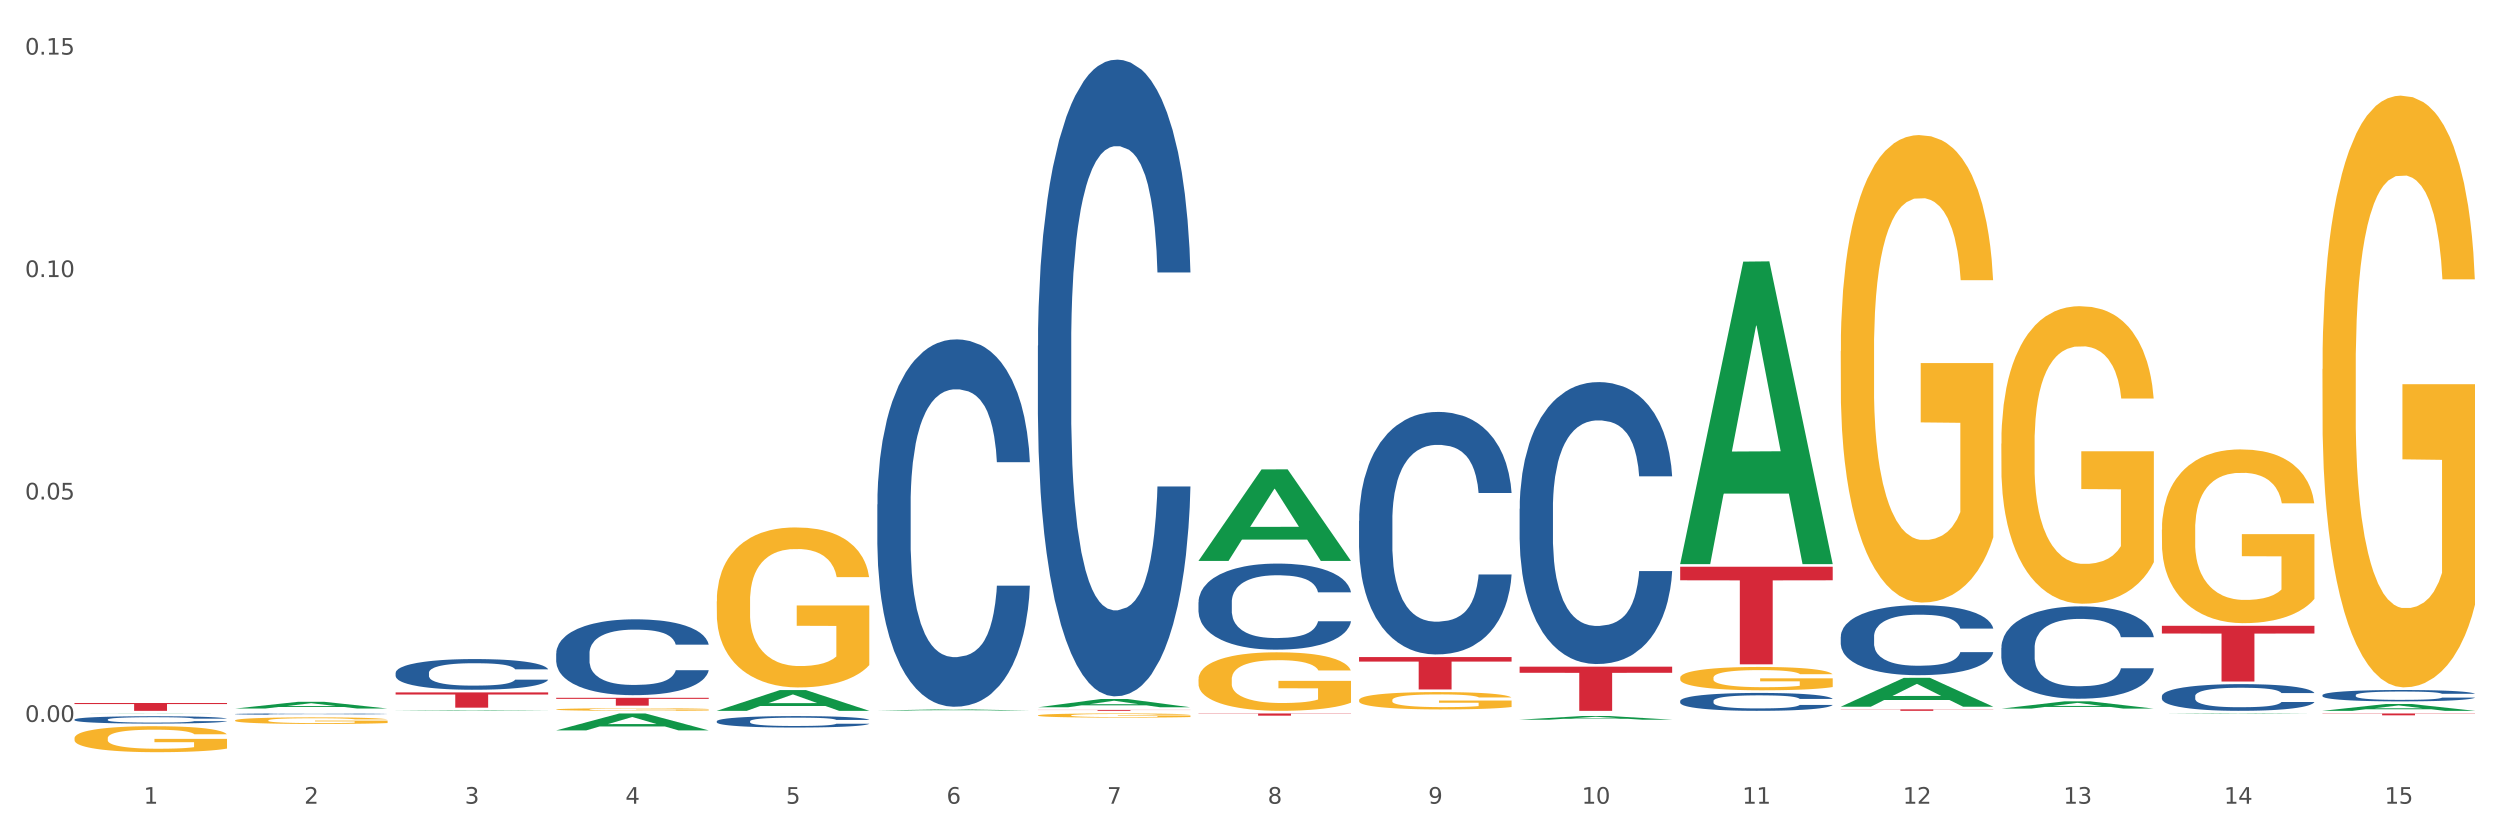 <?xml version="1.0" encoding="utf-8" standalone="no"?>
<!DOCTYPE svg PUBLIC "-//W3C//DTD SVG 1.1//EN"
  "http://www.w3.org/Graphics/SVG/1.1/DTD/svg11.dtd">
<svg xmlns:xlink="http://www.w3.org/1999/xlink" width="1080pt" height="360pt" viewBox="0 0 1080 360" xmlns="http://www.w3.org/2000/svg" version="1.1">
 <rect x="0" y="0" width="1080" height="360" fill="#333333" stroke="none"/>
 <defs>
  <style type="text/css">*{stroke-linejoin: round; stroke-linecap: butt}</style>
 </defs>
 <g id="figure_1">
  <g id="patch_1">
   <path d="M 0 360 
L 1080 360 
L 1080 0 
L 0 0 
z
" style="fill: #ffffff; stroke: #ffffff; stroke-linejoin: miter"/>
  </g>
  <g id="axes_1">
   <g id="matplotlib.axis_1">
    <g id="xtick_1">
     <g id="text_1">
      <!-- 1 -->
      <g style="fill: #4d4d4d" transform="translate(62.07 347.204) scale(0.096 -0.096)">
       <defs>
        <path id="DejaVuSans-31" d="M 794 531 
L 1825 531 
L 1825 4091 
L 703 3866 
L 703 4441 
L 1819 4666 
L 2450 4666 
L 2450 531 
L 3481 531 
L 3481 0 
L 794 0 
L 794 531 
z
" transform="scale(0.016)"/>
       </defs>
       <use xlink:href="#DejaVuSans-31"/>
      </g>
     </g>
    </g>
    <g id="xtick_2">
     <g id="text_2">
      <!-- 2 -->
      <g style="fill: #4d4d4d" transform="translate(131.436 347.204) scale(0.096 -0.096)">
       <defs>
        <path id="DejaVuSans-32" d="M 1228 531 
L 3431 531 
L 3431 0 
L 469 0 
L 469 531 
Q 828 903 1448 1529 
Q 2069 2156 2228 2338 
Q 2531 2678 2651 2914 
Q 2772 3150 2772 3378 
Q 2772 3750 2511 3984 
Q 2250 4219 1831 4219 
Q 1534 4219 1204 4116 
Q 875 4013 500 3803 
L 500 4441 
Q 881 4594 1212 4672 
Q 1544 4750 1819 4750 
Q 2544 4750 2975 4387 
Q 3406 4025 3406 3419 
Q 3406 3131 3298 2873 
Q 3191 2616 2906 2266 
Q 2828 2175 2409 1742 
Q 1991 1309 1228 531 
z
" transform="scale(0.016)"/>
       </defs>
       <use xlink:href="#DejaVuSans-32"/>
      </g>
     </g>
    </g>
    <g id="xtick_3">
     <g id="text_3">
      <!-- 3 -->
      <g style="fill: #4d4d4d" transform="translate(200.802 347.204) scale(0.096 -0.096)">
       <defs>
        <path id="DejaVuSans-33" d="M 2597 2516 
Q 3050 2419 3304 2112 
Q 3559 1806 3559 1356 
Q 3559 666 3084 287 
Q 2609 -91 1734 -91 
Q 1441 -91 1130 -33 
Q 819 25 488 141 
L 488 750 
Q 750 597 1062 519 
Q 1375 441 1716 441 
Q 2309 441 2620 675 
Q 2931 909 2931 1356 
Q 2931 1769 2642 2001 
Q 2353 2234 1838 2234 
L 1294 2234 
L 1294 2753 
L 1863 2753 
Q 2328 2753 2575 2939 
Q 2822 3125 2822 3475 
Q 2822 3834 2567 4026 
Q 2313 4219 1838 4219 
Q 1578 4219 1281 4162 
Q 984 4106 628 3988 
L 628 4550 
Q 988 4650 1302 4700 
Q 1616 4750 1894 4750 
Q 2613 4750 3031 4423 
Q 3450 4097 3450 3541 
Q 3450 3153 3228 2886 
Q 3006 2619 2597 2516 
z
" transform="scale(0.016)"/>
       </defs>
       <use xlink:href="#DejaVuSans-33"/>
      </g>
     </g>
    </g>
    <g id="xtick_4">
     <g id="text_4">
      <!-- 4 -->
      <g style="fill: #4d4d4d" transform="translate(270.169 347.204) scale(0.096 -0.096)">
       <defs>
        <path id="DejaVuSans-34" d="M 2419 4116 
L 825 1625 
L 2419 1625 
L 2419 4116 
z
M 2253 4666 
L 3047 4666 
L 3047 1625 
L 3713 1625 
L 3713 1100 
L 3047 1100 
L 3047 0 
L 2419 0 
L 2419 1100 
L 313 1100 
L 313 1709 
L 2253 4666 
z
" transform="scale(0.016)"/>
       </defs>
       <use xlink:href="#DejaVuSans-34"/>
      </g>
     </g>
    </g>
    <g id="xtick_5">
     <g id="text_5">
      <!-- 5 -->
      <g style="fill: #4d4d4d" transform="translate(339.535 347.204) scale(0.096 -0.096)">
       <defs>
        <path id="DejaVuSans-35" d="M 691 4666 
L 3169 4666 
L 3169 4134 
L 1269 4134 
L 1269 2991 
Q 1406 3038 1543 3061 
Q 1681 3084 1819 3084 
Q 2600 3084 3056 2656 
Q 3513 2228 3513 1497 
Q 3513 744 3044 326 
Q 2575 -91 1722 -91 
Q 1428 -91 1123 -41 
Q 819 9 494 109 
L 494 744 
Q 775 591 1075 516 
Q 1375 441 1709 441 
Q 2250 441 2565 725 
Q 2881 1009 2881 1497 
Q 2881 1984 2565 2268 
Q 2250 2553 1709 2553 
Q 1456 2553 1204 2497 
Q 953 2441 691 2322 
L 691 4666 
z
" transform="scale(0.016)"/>
       </defs>
       <use xlink:href="#DejaVuSans-35"/>
      </g>
     </g>
    </g>
    <g id="xtick_6">
     <g id="text_6">
      <!-- 6 -->
      <g style="fill: #4d4d4d" transform="translate(408.901 347.204) scale(0.096 -0.096)">
       <defs>
        <path id="DejaVuSans-36" d="M 2113 2584 
Q 1688 2584 1439 2293 
Q 1191 2003 1191 1497 
Q 1191 994 1439 701 
Q 1688 409 2113 409 
Q 2538 409 2786 701 
Q 3034 994 3034 1497 
Q 3034 2003 2786 2293 
Q 2538 2584 2113 2584 
z
M 3366 4563 
L 3366 3988 
Q 3128 4100 2886 4159 
Q 2644 4219 2406 4219 
Q 1781 4219 1451 3797 
Q 1122 3375 1075 2522 
Q 1259 2794 1537 2939 
Q 1816 3084 2150 3084 
Q 2853 3084 3261 2657 
Q 3669 2231 3669 1497 
Q 3669 778 3244 343 
Q 2819 -91 2113 -91 
Q 1303 -91 875 529 
Q 447 1150 447 2328 
Q 447 3434 972 4092 
Q 1497 4750 2381 4750 
Q 2619 4750 2861 4703 
Q 3103 4656 3366 4563 
z
" transform="scale(0.016)"/>
       </defs>
       <use xlink:href="#DejaVuSans-36"/>
      </g>
     </g>
    </g>
    <g id="xtick_7">
     <g id="text_7">
      <!-- 7 -->
      <g style="fill: #4d4d4d" transform="translate(478.267 347.204) scale(0.096 -0.096)">
       <defs>
        <path id="DejaVuSans-37" d="M 525 4666 
L 3525 4666 
L 3525 4397 
L 1831 0 
L 1172 0 
L 2766 4134 
L 525 4134 
L 525 4666 
z
" transform="scale(0.016)"/>
       </defs>
       <use xlink:href="#DejaVuSans-37"/>
      </g>
     </g>
    </g>
    <g id="xtick_8">
     <g id="text_8">
      <!-- 8 -->
      <g style="fill: #4d4d4d" transform="translate(547.634 347.204) scale(0.096 -0.096)">
       <defs>
        <path id="DejaVuSans-38" d="M 2034 2216 
Q 1584 2216 1326 1975 
Q 1069 1734 1069 1313 
Q 1069 891 1326 650 
Q 1584 409 2034 409 
Q 2484 409 2743 651 
Q 3003 894 3003 1313 
Q 3003 1734 2745 1975 
Q 2488 2216 2034 2216 
z
M 1403 2484 
Q 997 2584 770 2862 
Q 544 3141 544 3541 
Q 544 4100 942 4425 
Q 1341 4750 2034 4750 
Q 2731 4750 3128 4425 
Q 3525 4100 3525 3541 
Q 3525 3141 3298 2862 
Q 3072 2584 2669 2484 
Q 3125 2378 3379 2068 
Q 3634 1759 3634 1313 
Q 3634 634 3220 271 
Q 2806 -91 2034 -91 
Q 1263 -91 848 271 
Q 434 634 434 1313 
Q 434 1759 690 2068 
Q 947 2378 1403 2484 
z
M 1172 3481 
Q 1172 3119 1398 2916 
Q 1625 2713 2034 2713 
Q 2441 2713 2670 2916 
Q 2900 3119 2900 3481 
Q 2900 3844 2670 4047 
Q 2441 4250 2034 4250 
Q 1625 4250 1398 4047 
Q 1172 3844 1172 3481 
z
" transform="scale(0.016)"/>
       </defs>
       <use xlink:href="#DejaVuSans-38"/>
      </g>
     </g>
    </g>
    <g id="xtick_9">
     <g id="text_9">
      <!-- 9 -->
      <g style="fill: #4d4d4d" transform="translate(617 347.204) scale(0.096 -0.096)">
       <defs>
        <path id="DejaVuSans-39" d="M 703 97 
L 703 672 
Q 941 559 1184 500 
Q 1428 441 1663 441 
Q 2288 441 2617 861 
Q 2947 1281 2994 2138 
Q 2813 1869 2534 1725 
Q 2256 1581 1919 1581 
Q 1219 1581 811 2004 
Q 403 2428 403 3163 
Q 403 3881 828 4315 
Q 1253 4750 1959 4750 
Q 2769 4750 3195 4129 
Q 3622 3509 3622 2328 
Q 3622 1225 3098 567 
Q 2575 -91 1691 -91 
Q 1453 -91 1209 -44 
Q 966 3 703 97 
z
M 1959 2075 
Q 2384 2075 2632 2365 
Q 2881 2656 2881 3163 
Q 2881 3666 2632 3958 
Q 2384 4250 1959 4250 
Q 1534 4250 1286 3958 
Q 1038 3666 1038 3163 
Q 1038 2656 1286 2365 
Q 1534 2075 1959 2075 
z
" transform="scale(0.016)"/>
       </defs>
       <use xlink:href="#DejaVuSans-39"/>
      </g>
     </g>
    </g>
    <g id="xtick_10">
     <g id="text_10">
      <!-- 10 -->
      <g style="fill: #4d4d4d" transform="translate(683.312 347.204) scale(0.096 -0.096)">
       <defs>
        <path id="DejaVuSans-30" d="M 2034 4250 
Q 1547 4250 1301 3770 
Q 1056 3291 1056 2328 
Q 1056 1369 1301 889 
Q 1547 409 2034 409 
Q 2525 409 2770 889 
Q 3016 1369 3016 2328 
Q 3016 3291 2770 3770 
Q 2525 4250 2034 4250 
z
M 2034 4750 
Q 2819 4750 3233 4129 
Q 3647 3509 3647 2328 
Q 3647 1150 3233 529 
Q 2819 -91 2034 -91 
Q 1250 -91 836 529 
Q 422 1150 422 2328 
Q 422 3509 836 4129 
Q 1250 4750 2034 4750 
z
" transform="scale(0.016)"/>
       </defs>
       <use xlink:href="#DejaVuSans-31"/>
       <use xlink:href="#DejaVuSans-30" transform="translate(63.623 0)"/>
      </g>
     </g>
    </g>
    <g id="xtick_11">
     <g id="text_11">
      <!-- 11 -->
      <g style="fill: #4d4d4d" transform="translate(752.678 347.204) scale(0.096 -0.096)">
       <use xlink:href="#DejaVuSans-31"/>
       <use xlink:href="#DejaVuSans-31" transform="translate(63.623 0)"/>
      </g>
     </g>
    </g>
    <g id="xtick_12">
     <g id="text_12">
      <!-- 12 -->
      <g style="fill: #4d4d4d" transform="translate(822.044 347.204) scale(0.096 -0.096)">
       <use xlink:href="#DejaVuSans-31"/>
       <use xlink:href="#DejaVuSans-32" transform="translate(63.623 0)"/>
      </g>
     </g>
    </g>
    <g id="xtick_13">
     <g id="text_13">
      <!-- 13 -->
      <g style="fill: #4d4d4d" transform="translate(891.411 347.204) scale(0.096 -0.096)">
       <use xlink:href="#DejaVuSans-31"/>
       <use xlink:href="#DejaVuSans-33" transform="translate(63.623 0)"/>
      </g>
     </g>
    </g>
    <g id="xtick_14">
     <g id="text_14">
      <!-- 14 -->
      <g style="fill: #4d4d4d" transform="translate(960.777 347.204) scale(0.096 -0.096)">
       <use xlink:href="#DejaVuSans-31"/>
       <use xlink:href="#DejaVuSans-34" transform="translate(63.623 0)"/>
      </g>
     </g>
    </g>
    <g id="xtick_15">
     <g id="text_15">
      <!-- 15 -->
      <g style="fill: #4d4d4d" transform="translate(1030.143 347.204) scale(0.096 -0.096)">
       <use xlink:href="#DejaVuSans-31"/>
       <use xlink:href="#DejaVuSans-35" transform="translate(63.623 0)"/>
      </g>
     </g>
    </g>
    <g id="xtick_16"/>
    <g id="xtick_17"/>
    <g id="xtick_18"/>
    <g id="xtick_19"/>
    <g id="xtick_20"/>
    <g id="xtick_21"/>
    <g id="xtick_22"/>
    <g id="xtick_23"/>
    <g id="xtick_24"/>
    <g id="xtick_25"/>
    <g id="xtick_26"/>
    <g id="xtick_27"/>
    <g id="xtick_28"/>
    <g id="xtick_29"/>
   </g>
   <g id="matplotlib.axis_2">
    <g id="ytick_1">
     <g id="text_16">
      <!-- 0.00 -->
      <g style="fill: #4d4d4d" transform="translate(10.8 311.858) scale(0.096 -0.096)">
       <defs>
        <path id="DejaVuSans-2e" d="M 684 794 
L 1344 794 
L 1344 0 
L 684 0 
L 684 794 
z
" transform="scale(0.016)"/>
       </defs>
       <use xlink:href="#DejaVuSans-30"/>
       <use xlink:href="#DejaVuSans-2e" transform="translate(63.623 0)"/>
       <use xlink:href="#DejaVuSans-30" transform="translate(95.41 0)"/>
       <use xlink:href="#DejaVuSans-30" transform="translate(159.033 0)"/>
      </g>
     </g>
    </g>
    <g id="ytick_2">
     <g id="text_17">
      <!-- 0.05 -->
      <g style="fill: #4d4d4d" transform="translate(10.8 215.772) scale(0.096 -0.096)">
       <use xlink:href="#DejaVuSans-30"/>
       <use xlink:href="#DejaVuSans-2e" transform="translate(63.623 0)"/>
       <use xlink:href="#DejaVuSans-30" transform="translate(95.41 0)"/>
       <use xlink:href="#DejaVuSans-35" transform="translate(159.033 0)"/>
      </g>
     </g>
    </g>
    <g id="ytick_3">
     <g id="text_18">
      <!-- 0.10 -->
      <g style="fill: #4d4d4d" transform="translate(10.8 119.685) scale(0.096 -0.096)">
       <use xlink:href="#DejaVuSans-30"/>
       <use xlink:href="#DejaVuSans-2e" transform="translate(63.623 0)"/>
       <use xlink:href="#DejaVuSans-31" transform="translate(95.41 0)"/>
       <use xlink:href="#DejaVuSans-30" transform="translate(159.033 0)"/>
      </g>
     </g>
    </g>
    <g id="ytick_4">
     <g id="text_19">
      <!-- 0.15 -->
      <g style="fill: #4d4d4d" transform="translate(10.8 23.599) scale(0.096 -0.096)">
       <use xlink:href="#DejaVuSans-30"/>
       <use xlink:href="#DejaVuSans-2e" transform="translate(63.623 0)"/>
       <use xlink:href="#DejaVuSans-31" transform="translate(95.41 0)"/>
       <use xlink:href="#DejaVuSans-35" transform="translate(159.033 0)"/>
      </g>
     </g>
    </g>
    <g id="ytick_5"/>
    <g id="ytick_6"/>
    <g id="ytick_7"/>
   </g>
   <g id="PolyCollection_1">
    <path d="M 32.175 308.278 
L 32.243 308.278 
L 59.417 308.211 
L 70.695 308.211 
L 98.073 308.278 
L 85.029 308.278 
L 79.119 308.263 
L 51.061 308.263 
L 50.857 308.263 
L 45.151 308.278 
L 32.175 308.278 
L 32.175 308.278 
L 54.594 308.253 
L 75.586 308.253 
L 65.192 308.225 
L 65.056 308.225 
L 64.92 308.225 
L 54.526 308.253 
L 54.594 308.253 
L 32.175 308.278 
z
" clip-path="url(#p29c136b180)" style="fill: #109648"/>
    <path d="M 309.64 308.211 
L 375.538 308.211 
L 375.538 308.212 
L 349.616 308.212 
L 349.616 308.222 
L 335.406 308.222 
L 335.406 308.212 
L 309.64 308.212 
L 309.64 308.211 
L 309.64 308.211 
z
" clip-path="url(#p29c136b180)" style="fill: #d62839"/>
    <path d="M 448.372 306.68 
L 514.27 306.68 
L 514.27 306.736 
L 488.348 306.736 
L 488.348 307.081 
L 474.138 307.081 
L 474.138 306.736 
L 448.372 306.736 
L 448.372 306.68 
L 448.372 306.68 
z
" clip-path="url(#p29c136b180)" style="fill: #d62839"/>
    <path d="M 587.105 283.855 
L 653.003 283.855 
L 653.003 285.8 
L 627.081 285.813 
L 627.081 297.851 
L 612.871 297.851 
L 612.871 285.813 
L 587.105 285.8 
L 587.105 283.868 
L 587.105 283.855 
z
" clip-path="url(#p29c136b180)" style="fill: #d62839"/>
    <path d="M 656.471 287.998 
L 722.369 287.998 
L 722.369 290.65 
L 696.447 290.668 
L 696.447 307.081 
L 682.237 307.081 
L 682.237 290.668 
L 656.471 290.65 
L 656.471 288.016 
L 656.471 287.998 
z
" clip-path="url(#p29c136b180)" style="fill: #d62839"/>
    <path d="M 725.837 244.825 
L 791.735 244.825 
L 791.735 250.685 
L 765.813 250.725 
L 765.813 286.996 
L 751.603 286.996 
L 751.603 250.725 
L 725.837 250.685 
L 725.837 244.865 
L 725.837 244.825 
z
" clip-path="url(#p29c136b180)" style="fill: #d62839"/>
    <path d="M 795.203 306.436 
L 861.101 306.436 
L 861.101 306.526 
L 835.179 306.526 
L 835.179 307.081 
L 820.969 307.081 
L 820.969 306.526 
L 795.203 306.526 
L 795.203 306.437 
L 795.203 306.436 
z
" clip-path="url(#p29c136b180)" style="fill: #d62839"/>
    <path d="M 933.936 270.341 
L 999.834 270.341 
L 999.834 273.686 
L 973.912 273.709 
L 973.912 294.412 
L 959.702 294.412 
L 959.702 273.709 
L 933.936 273.686 
L 933.936 270.364 
L 933.936 270.341 
z
" clip-path="url(#p29c136b180)" style="fill: #d62839"/>
    <path d="M 240.274 301.447 
L 306.172 301.447 
L 306.172 301.918 
L 280.25 301.921 
L 280.25 304.837 
L 266.039 304.837 
L 266.039 301.921 
L 240.274 301.918 
L 240.274 301.45 
L 240.274 301.447 
z
" clip-path="url(#p29c136b180)" style="fill: #d62839"/>
    <path d="M 1003.302 308.211 
L 1069.2 308.211 
L 1069.2 308.325 
L 1043.278 308.326 
L 1043.278 309.031 
L 1029.068 309.031 
L 1029.068 308.326 
L 1003.302 308.325 
L 1003.302 308.212 
L 1003.302 308.211 
z
" clip-path="url(#p29c136b180)" style="fill: #d62839"/>
    <path d="M 864.57 191.666 
L 864.647 191.549 
L 864.647 187.322 
L 864.803 183.683 
L 865.581 174.879 
L 866.748 167.6 
L 867.604 163.726 
L 868.46 160.557 
L 869.471 157.387 
L 870.716 154.1 
L 872.972 149.287 
L 874.373 146.822 
L 876.084 144.239 
L 879.196 140.483 
L 881.453 138.369 
L 883.787 136.609 
L 887.599 134.495 
L 890.089 133.556 
L 892.734 132.852 
L 895.924 132.382 
L 898.336 132.265 
L 903.626 132.617 
L 908.139 133.674 
L 910.317 134.495 
L 913.118 135.904 
L 914.596 136.843 
L 917.008 138.722 
L 919.498 141.187 
L 921.209 143.3 
L 923.777 147.291 
L 925.722 151.283 
L 927.511 156.213 
L 928.445 159.618 
L 929.145 162.787 
L 929.767 166.426 
L 930.39 172.179 
L 916.385 172.179 
L 915.841 168.07 
L 914.985 164.196 
L 913.74 160.439 
L 912.651 158.091 
L 910.784 155.157 
L 909.072 153.278 
L 907.283 151.87 
L 905.104 150.696 
L 903.393 150.109 
L 900.981 149.639 
L 896.235 149.757 
L 893.045 150.696 
L 890.867 151.87 
L 889.466 152.926 
L 888.221 154.1 
L 886.821 155.744 
L 885.187 158.209 
L 884.02 160.439 
L 882.853 163.257 
L 881.919 166.074 
L 881.064 169.361 
L 880.363 172.883 
L 879.819 176.522 
L 879.352 180.983 
L 878.963 188.379 
L 878.963 204.462 
L 879.119 208.101 
L 879.508 212.914 
L 879.974 216.553 
L 880.752 220.897 
L 881.453 223.832 
L 882.775 228.058 
L 884.253 231.58 
L 885.42 233.81 
L 886.587 235.688 
L 888.61 238.271 
L 890.867 240.384 
L 892.812 241.675 
L 895.457 242.849 
L 897.246 243.319 
L 898.802 243.554 
L 902.615 243.554 
L 905.338 243.202 
L 908.372 242.38 
L 910.706 241.323 
L 912.651 240.032 
L 914.829 237.919 
L 916.23 235.923 
L 916.23 211.388 
L 899.114 211.271 
L 899.114 194.953 
L 930.468 194.953 
L 930.468 242.849 
L 929.145 245.315 
L 927.667 247.545 
L 926.111 249.541 
L 923.777 252.006 
L 920.976 254.354 
L 918.486 255.997 
L 915.841 257.406 
L 912.729 258.698 
L 908.683 259.871 
L 906.193 260.341 
L 903.081 260.693 
L 899.425 260.811 
L 896.235 260.576 
L 893.123 259.989 
L 889.855 258.932 
L 886.665 257.406 
L 884.253 255.88 
L 881.842 254.002 
L 879.274 251.537 
L 877.251 249.189 
L 875.695 247.076 
L 873.984 244.376 
L 872.116 240.854 
L 870.716 237.684 
L 869.471 234.397 
L 868.149 230.171 
L 867.215 226.532 
L 866.281 221.953 
L 865.737 218.549 
L 865.114 213.266 
L 864.647 205.871 
L 864.57 191.666 
z
" clip-path="url(#p29c136b180)" style="fill: #f7b32b"/>
    <path d="M 795.203 151.671 
L 795.281 151.487 
L 795.281 144.847 
L 795.437 139.129 
L 796.215 125.296 
L 797.382 113.86 
L 798.238 107.774 
L 799.094 102.794 
L 800.105 97.814 
L 801.35 92.649 
L 803.606 85.087 
L 805.006 81.214 
L 806.718 77.156 
L 809.83 71.254 
L 812.086 67.934 
L 814.42 65.167 
L 818.233 61.847 
L 820.722 60.371 
L 823.368 59.265 
L 826.557 58.527 
L 828.969 58.342 
L 834.26 58.896 
L 838.772 60.556 
L 840.951 61.847 
L 843.752 64.06 
L 845.23 65.536 
L 847.642 68.487 
L 850.131 72.36 
L 851.843 75.68 
L 854.41 81.951 
L 856.355 88.222 
L 858.145 95.969 
L 859.078 101.318 
L 859.779 106.298 
L 860.401 112.016 
L 861.024 121.054 
L 847.019 121.054 
L 846.475 114.598 
L 845.619 108.511 
L 844.374 102.609 
L 843.285 98.92 
L 841.418 94.309 
L 839.706 91.358 
L 837.916 89.145 
L 835.738 87.3 
L 834.026 86.378 
L 831.615 85.64 
L 826.869 85.825 
L 823.679 87.3 
L 821.5 89.145 
L 820.1 90.805 
L 818.855 92.649 
L 817.455 95.231 
L 815.821 99.105 
L 814.654 102.609 
L 813.487 107.036 
L 812.553 111.462 
L 811.697 116.627 
L 810.997 122.16 
L 810.453 127.878 
L 809.986 134.887 
L 809.597 146.507 
L 809.597 171.776 
L 809.752 177.494 
L 810.141 185.056 
L 810.608 190.774 
L 811.386 197.598 
L 812.086 202.209 
L 813.409 208.849 
L 814.887 214.383 
L 816.054 217.887 
L 817.221 220.838 
L 819.244 224.896 
L 821.5 228.216 
L 823.445 230.245 
L 826.091 232.089 
L 827.88 232.827 
L 829.436 233.196 
L 833.248 233.196 
L 835.971 232.643 
L 839.006 231.352 
L 841.34 229.692 
L 843.285 227.663 
L 845.463 224.343 
L 846.864 221.207 
L 846.864 182.658 
L 829.747 182.474 
L 829.747 156.836 
L 861.101 156.836 
L 861.101 232.089 
L 859.779 235.963 
L 858.3 239.467 
L 856.744 242.603 
L 854.41 246.476 
L 851.61 250.165 
L 849.12 252.747 
L 846.475 254.961 
L 843.363 256.989 
L 839.317 258.834 
L 836.827 259.572 
L 833.715 260.125 
L 830.059 260.309 
L 826.869 259.941 
L 823.757 259.018 
L 820.489 257.358 
L 817.299 254.961 
L 814.887 252.563 
L 812.475 249.612 
L 809.908 245.738 
L 807.885 242.049 
L 806.329 238.729 
L 804.617 234.487 
L 802.75 228.954 
L 801.35 223.974 
L 800.105 218.809 
L 798.782 212.169 
L 797.849 206.452 
L 796.915 199.258 
L 796.37 193.909 
L 795.748 185.609 
L 795.281 173.989 
L 795.203 151.671 
z
" clip-path="url(#p29c136b180)" style="fill: #f7b32b"/>
    <path d="M 725.837 292.788 
L 725.915 292.779 
L 725.915 292.447 
L 726.071 292.161 
L 726.849 291.471 
L 728.016 290.899 
L 728.871 290.595 
L 729.727 290.347 
L 730.739 290.098 
L 731.984 289.84 
L 734.24 289.462 
L 735.64 289.269 
L 737.352 289.066 
L 740.464 288.771 
L 742.72 288.605 
L 745.054 288.467 
L 748.866 288.301 
L 751.356 288.228 
L 754.001 288.172 
L 757.191 288.135 
L 759.603 288.126 
L 764.894 288.154 
L 769.406 288.237 
L 771.585 288.301 
L 774.385 288.412 
L 775.864 288.486 
L 778.275 288.633 
L 780.765 288.826 
L 782.477 288.992 
L 785.044 289.306 
L 786.989 289.619 
L 788.779 290.006 
L 789.712 290.273 
L 790.412 290.522 
L 791.035 290.807 
L 791.657 291.259 
L 777.653 291.259 
L 777.108 290.936 
L 776.253 290.632 
L 775.008 290.337 
L 773.919 290.153 
L 772.051 289.923 
L 770.34 289.775 
L 768.55 289.665 
L 766.372 289.573 
L 764.66 289.527 
L 762.248 289.49 
L 757.502 289.499 
L 754.313 289.573 
L 752.134 289.665 
L 750.734 289.748 
L 749.489 289.84 
L 748.088 289.969 
L 746.455 290.162 
L 745.288 290.337 
L 744.121 290.558 
L 743.187 290.78 
L 742.331 291.038 
L 741.631 291.314 
L 741.086 291.599 
L 740.62 291.95 
L 740.23 292.53 
L 740.23 293.792 
L 740.386 294.078 
L 740.775 294.455 
L 741.242 294.741 
L 742.02 295.082 
L 742.72 295.312 
L 744.043 295.644 
L 745.521 295.92 
L 746.688 296.095 
L 747.855 296.243 
L 749.878 296.445 
L 752.134 296.611 
L 754.079 296.713 
L 756.724 296.805 
L 758.514 296.842 
L 760.07 296.86 
L 763.882 296.86 
L 766.605 296.832 
L 769.639 296.768 
L 771.974 296.685 
L 773.919 296.584 
L 776.097 296.418 
L 777.497 296.261 
L 777.497 294.336 
L 760.381 294.326 
L 760.381 293.046 
L 791.735 293.046 
L 791.735 296.805 
L 790.412 296.998 
L 788.934 297.173 
L 787.378 297.33 
L 785.044 297.523 
L 782.243 297.708 
L 779.754 297.837 
L 777.108 297.947 
L 773.996 298.048 
L 769.951 298.141 
L 767.461 298.177 
L 764.349 298.205 
L 760.692 298.214 
L 757.502 298.196 
L 754.39 298.15 
L 751.123 298.067 
L 747.933 297.947 
L 745.521 297.827 
L 743.109 297.68 
L 740.542 297.486 
L 738.519 297.302 
L 736.963 297.136 
L 735.251 296.924 
L 733.384 296.648 
L 731.984 296.399 
L 730.739 296.141 
L 729.416 295.81 
L 728.482 295.524 
L 727.549 295.165 
L 727.004 294.898 
L 726.382 294.483 
L 725.915 293.903 
L 725.837 292.788 
z
" clip-path="url(#p29c136b180)" style="fill: #f7b32b"/>
    <path d="M 587.105 302.445 
L 587.183 302.438 
L 587.183 302.191 
L 587.338 301.979 
L 588.116 301.466 
L 589.283 301.041 
L 590.139 300.815 
L 590.995 300.63 
L 592.006 300.446 
L 593.251 300.254 
L 595.507 299.973 
L 596.908 299.83 
L 598.619 299.679 
L 601.731 299.46 
L 603.988 299.337 
L 606.322 299.234 
L 610.134 299.111 
L 612.624 299.056 
L 615.269 299.015 
L 618.459 298.988 
L 620.871 298.981 
L 626.161 299.001 
L 630.674 299.063 
L 632.852 299.111 
L 635.653 299.193 
L 637.131 299.248 
L 639.543 299.357 
L 642.033 299.501 
L 643.744 299.624 
L 646.312 299.857 
L 648.257 300.09 
L 650.046 300.377 
L 650.98 300.576 
L 651.68 300.761 
L 652.302 300.973 
L 652.925 301.308 
L 638.921 301.308 
L 638.376 301.069 
L 637.52 300.843 
L 636.275 300.624 
L 635.186 300.487 
L 633.319 300.316 
L 631.607 300.206 
L 629.818 300.124 
L 627.639 300.055 
L 625.928 300.021 
L 623.516 299.994 
L 618.77 300.001 
L 615.58 300.055 
L 613.402 300.124 
L 612.001 300.186 
L 610.756 300.254 
L 609.356 300.35 
L 607.722 300.494 
L 606.555 300.624 
L 605.388 300.788 
L 604.455 300.952 
L 603.599 301.144 
L 602.898 301.349 
L 602.354 301.562 
L 601.887 301.822 
L 601.498 302.253 
L 601.498 303.191 
L 601.654 303.403 
L 602.043 303.684 
L 602.509 303.896 
L 603.287 304.149 
L 603.988 304.32 
L 605.31 304.567 
L 606.789 304.772 
L 607.956 304.902 
L 609.123 305.012 
L 611.145 305.162 
L 613.402 305.286 
L 615.347 305.361 
L 617.992 305.429 
L 619.781 305.457 
L 621.337 305.47 
L 625.15 305.47 
L 627.873 305.45 
L 630.907 305.402 
L 633.241 305.34 
L 635.186 305.265 
L 637.365 305.142 
L 638.765 305.025 
L 638.765 303.595 
L 621.649 303.588 
L 621.649 302.636 
L 653.003 302.636 
L 653.003 305.429 
L 651.68 305.573 
L 650.202 305.703 
L 648.646 305.82 
L 646.312 305.963 
L 643.511 306.1 
L 641.021 306.196 
L 638.376 306.278 
L 635.264 306.354 
L 631.218 306.422 
L 628.729 306.449 
L 625.617 306.47 
L 621.96 306.477 
L 618.77 306.463 
L 615.658 306.429 
L 612.39 306.367 
L 609.2 306.278 
L 606.789 306.189 
L 604.377 306.08 
L 601.809 305.936 
L 599.786 305.799 
L 598.23 305.676 
L 596.519 305.518 
L 594.652 305.313 
L 593.251 305.128 
L 592.006 304.936 
L 590.684 304.69 
L 589.75 304.478 
L 588.816 304.211 
L 588.272 304.012 
L 587.649 303.704 
L 587.183 303.273 
L 587.105 302.445 
z
" clip-path="url(#p29c136b180)" style="fill: #f7b32b"/>
    <path d="M 517.739 293.476 
L 517.816 293.453 
L 517.816 292.622 
L 517.972 291.906 
L 518.75 290.174 
L 519.917 288.741 
L 520.773 287.979 
L 521.629 287.356 
L 522.64 286.732 
L 523.885 286.085 
L 526.141 285.138 
L 527.542 284.653 
L 529.253 284.145 
L 532.365 283.406 
L 534.621 282.99 
L 536.956 282.644 
L 540.768 282.228 
L 543.257 282.043 
L 545.903 281.905 
L 549.093 281.812 
L 551.504 281.789 
L 556.795 281.858 
L 561.307 282.066 
L 563.486 282.228 
L 566.287 282.505 
L 567.765 282.69 
L 570.177 283.059 
L 572.666 283.545 
L 574.378 283.96 
L 576.946 284.746 
L 578.891 285.531 
L 580.68 286.501 
L 581.614 287.171 
L 582.314 287.794 
L 582.936 288.51 
L 583.559 289.642 
L 569.554 289.642 
L 569.01 288.834 
L 568.154 288.072 
L 566.909 287.333 
L 565.82 286.871 
L 563.953 286.293 
L 562.241 285.924 
L 560.452 285.646 
L 558.273 285.415 
L 556.562 285.3 
L 554.15 285.208 
L 549.404 285.231 
L 546.214 285.415 
L 544.035 285.646 
L 542.635 285.854 
L 541.39 286.085 
L 539.99 286.409 
L 538.356 286.894 
L 537.189 287.333 
L 536.022 287.887 
L 535.088 288.441 
L 534.232 289.088 
L 533.532 289.781 
L 532.988 290.497 
L 532.521 291.375 
L 532.132 292.83 
L 532.132 295.994 
L 532.287 296.71 
L 532.676 297.657 
L 533.143 298.373 
L 533.921 299.228 
L 534.621 299.805 
L 535.944 300.637 
L 537.422 301.33 
L 538.589 301.768 
L 539.756 302.138 
L 541.779 302.646 
L 544.035 303.062 
L 545.981 303.316 
L 548.626 303.547 
L 550.415 303.639 
L 551.971 303.686 
L 555.784 303.686 
L 558.507 303.616 
L 561.541 303.455 
L 563.875 303.247 
L 565.82 302.993 
L 567.998 302.577 
L 569.399 302.184 
L 569.399 297.357 
L 552.282 297.334 
L 552.282 294.123 
L 583.636 294.123 
L 583.636 303.547 
L 582.314 304.032 
L 580.836 304.471 
L 579.28 304.864 
L 576.946 305.349 
L 574.145 305.811 
L 571.655 306.134 
L 569.01 306.411 
L 565.898 306.665 
L 561.852 306.896 
L 559.362 306.989 
L 556.25 307.058 
L 552.594 307.081 
L 549.404 307.035 
L 546.292 306.919 
L 543.024 306.711 
L 539.834 306.411 
L 537.422 306.111 
L 535.01 305.741 
L 532.443 305.256 
L 530.42 304.794 
L 528.864 304.379 
L 527.153 303.847 
L 525.285 303.154 
L 523.885 302.531 
L 522.64 301.884 
L 521.317 301.052 
L 520.384 300.336 
L 519.45 299.436 
L 518.906 298.766 
L 518.283 297.726 
L 517.816 296.271 
L 517.739 293.476 
z
" clip-path="url(#p29c136b180)" style="fill: #f7b32b"/>
    <path d="M 448.372 309.044 
L 448.45 309.043 
L 448.45 308.983 
L 448.606 308.932 
L 449.384 308.809 
L 450.551 308.707 
L 451.407 308.652 
L 452.262 308.608 
L 453.274 308.563 
L 454.519 308.517 
L 456.775 308.45 
L 458.175 308.415 
L 459.887 308.379 
L 462.999 308.326 
L 465.255 308.296 
L 467.589 308.272 
L 471.402 308.242 
L 473.891 308.229 
L 476.536 308.219 
L 479.726 308.212 
L 482.138 308.211 
L 487.429 308.216 
L 491.941 308.231 
L 494.12 308.242 
L 496.92 308.262 
L 498.399 308.275 
L 500.811 308.301 
L 503.3 308.336 
L 505.012 308.366 
L 507.579 308.422 
L 509.524 308.478 
L 511.314 308.547 
L 512.247 308.595 
L 512.948 308.639 
L 513.57 308.69 
L 514.192 308.771 
L 500.188 308.771 
L 499.644 308.713 
L 498.788 308.659 
L 497.543 308.606 
L 496.454 308.573 
L 494.586 308.532 
L 492.875 308.506 
L 491.085 308.486 
L 488.907 308.469 
L 487.195 308.461 
L 484.783 308.455 
L 480.038 308.456 
L 476.848 308.469 
L 474.669 308.486 
L 473.269 308.501 
L 472.024 308.517 
L 470.624 308.54 
L 468.99 308.575 
L 467.823 308.606 
L 466.656 308.646 
L 465.722 308.685 
L 464.866 308.731 
L 464.166 308.781 
L 463.621 308.832 
L 463.155 308.894 
L 462.766 308.998 
L 462.766 309.224 
L 462.921 309.275 
L 463.31 309.342 
L 463.777 309.393 
L 464.555 309.454 
L 465.255 309.496 
L 466.578 309.555 
L 468.056 309.604 
L 469.223 309.636 
L 470.39 309.662 
L 472.413 309.698 
L 474.669 309.728 
L 476.614 309.746 
L 479.26 309.762 
L 481.049 309.769 
L 482.605 309.772 
L 486.417 309.772 
L 489.14 309.767 
L 492.175 309.756 
L 494.509 309.741 
L 496.454 309.723 
L 498.632 309.693 
L 500.033 309.665 
L 500.033 309.321 
L 482.916 309.319 
L 482.916 309.09 
L 514.27 309.09 
L 514.27 309.762 
L 512.948 309.797 
L 511.469 309.828 
L 509.913 309.856 
L 507.579 309.891 
L 504.778 309.924 
L 502.289 309.947 
L 499.644 309.967 
L 496.531 309.985 
L 492.486 310.001 
L 489.996 310.008 
L 486.884 310.013 
L 483.227 310.014 
L 480.038 310.011 
L 476.925 310.003 
L 473.658 309.988 
L 470.468 309.967 
L 468.056 309.945 
L 465.644 309.919 
L 463.077 309.884 
L 461.054 309.851 
L 459.498 309.822 
L 457.786 309.784 
L 455.919 309.734 
L 454.519 309.69 
L 453.274 309.644 
L 451.951 309.585 
L 451.018 309.533 
L 450.084 309.469 
L 449.539 309.421 
L 448.917 309.347 
L 448.45 309.244 
L 448.372 309.044 
z
" clip-path="url(#p29c136b180)" style="fill: #f7b32b"/>
    <path d="M 309.64 259.795 
L 309.718 259.732 
L 309.718 257.459 
L 309.873 255.502 
L 310.651 250.767 
L 311.818 246.853 
L 312.674 244.769 
L 313.53 243.064 
L 314.541 241.36 
L 315.786 239.592 
L 318.042 237.003 
L 319.443 235.678 
L 321.155 234.289 
L 324.267 232.268 
L 326.523 231.132 
L 328.857 230.185 
L 332.669 229.048 
L 335.159 228.543 
L 337.804 228.164 
L 340.994 227.912 
L 343.406 227.849 
L 348.696 228.038 
L 353.209 228.606 
L 355.387 229.048 
L 358.188 229.806 
L 359.666 230.311 
L 362.078 231.321 
L 364.568 232.647 
L 366.279 233.784 
L 368.847 235.93 
L 370.792 238.077 
L 372.581 240.728 
L 373.515 242.559 
L 374.215 244.264 
L 374.838 246.221 
L 375.46 249.315 
L 361.456 249.315 
L 360.911 247.105 
L 360.055 245.022 
L 358.81 243.001 
L 357.721 241.739 
L 355.854 240.16 
L 354.142 239.15 
L 352.353 238.392 
L 350.174 237.761 
L 348.463 237.445 
L 346.051 237.193 
L 341.305 237.256 
L 338.115 237.761 
L 335.937 238.392 
L 334.536 238.961 
L 333.292 239.592 
L 331.891 240.476 
L 330.257 241.802 
L 329.09 243.001 
L 327.923 244.517 
L 326.99 246.032 
L 326.134 247.8 
L 325.434 249.694 
L 324.889 251.651 
L 324.422 254.05 
L 324.033 258.028 
L 324.033 266.677 
L 324.189 268.634 
L 324.578 271.223 
L 325.045 273.18 
L 325.823 275.516 
L 326.523 277.095 
L 327.845 279.367 
L 329.324 281.261 
L 330.491 282.461 
L 331.658 283.471 
L 333.681 284.86 
L 335.937 285.997 
L 337.882 286.691 
L 340.527 287.322 
L 342.317 287.575 
L 343.873 287.701 
L 347.685 287.701 
L 350.408 287.512 
L 353.442 287.07 
L 355.776 286.502 
L 357.721 285.807 
L 359.9 284.671 
L 361.3 283.597 
L 361.3 270.402 
L 344.184 270.339 
L 344.184 261.563 
L 375.538 261.563 
L 375.538 287.322 
L 374.215 288.648 
L 372.737 289.848 
L 371.181 290.921 
L 368.847 292.247 
L 366.046 293.51 
L 363.556 294.394 
L 360.911 295.151 
L 357.799 295.846 
L 353.753 296.477 
L 351.264 296.73 
L 348.152 296.919 
L 344.495 296.982 
L 341.305 296.856 
L 338.193 296.54 
L 334.925 295.972 
L 331.736 295.151 
L 329.324 294.331 
L 326.912 293.32 
L 324.344 291.995 
L 322.322 290.732 
L 320.766 289.595 
L 319.054 288.143 
L 317.187 286.249 
L 315.786 284.545 
L 314.541 282.777 
L 313.219 280.504 
L 312.285 278.547 
L 311.352 276.084 
L 310.807 274.253 
L 310.184 271.412 
L 309.718 267.435 
L 309.64 259.795 
z
" clip-path="url(#p29c136b180)" style="fill: #f7b32b"/>
    <path d="M 933.936 228.83 
L 934.014 228.762 
L 934.014 226.294 
L 934.169 224.168 
L 934.947 219.026 
L 936.114 214.776 
L 936.97 212.513 
L 937.826 210.662 
L 938.837 208.811 
L 940.082 206.891 
L 942.338 204.08 
L 943.739 202.641 
L 945.45 201.132 
L 948.563 198.938 
L 950.819 197.704 
L 953.153 196.676 
L 956.965 195.442 
L 959.455 194.893 
L 962.1 194.482 
L 965.29 194.208 
L 967.702 194.139 
L 972.992 194.345 
L 977.505 194.962 
L 979.683 195.442 
L 982.484 196.265 
L 983.962 196.813 
L 986.374 197.91 
L 988.864 199.35 
L 990.575 200.584 
L 993.143 202.915 
L 995.088 205.246 
L 996.877 208.125 
L 997.811 210.114 
L 998.511 211.965 
L 999.134 214.09 
L 999.756 217.449 
L 985.752 217.449 
L 985.207 215.05 
L 984.351 212.787 
L 983.106 210.594 
L 982.017 209.222 
L 980.15 207.508 
L 978.438 206.411 
L 976.649 205.589 
L 974.47 204.903 
L 972.759 204.56 
L 970.347 204.286 
L 965.601 204.355 
L 962.411 204.903 
L 960.233 205.589 
L 958.832 206.206 
L 957.588 206.891 
L 956.187 207.851 
L 954.553 209.291 
L 953.386 210.594 
L 952.219 212.239 
L 951.286 213.884 
L 950.43 215.804 
L 949.73 217.861 
L 949.185 219.986 
L 948.718 222.591 
L 948.329 226.911 
L 948.329 236.303 
L 948.485 238.429 
L 948.874 241.239 
L 949.341 243.365 
L 950.119 245.901 
L 950.819 247.615 
L 952.141 250.084 
L 953.62 252.14 
L 954.787 253.443 
L 955.954 254.54 
L 957.977 256.048 
L 960.233 257.282 
L 962.178 258.036 
L 964.823 258.722 
L 966.613 258.996 
L 968.169 259.133 
L 971.981 259.133 
L 974.704 258.928 
L 977.738 258.448 
L 980.072 257.831 
L 982.017 257.077 
L 984.196 255.843 
L 985.596 254.677 
L 985.596 240.348 
L 968.48 240.28 
L 968.48 230.75 
L 999.834 230.75 
L 999.834 258.722 
L 998.511 260.162 
L 997.033 261.464 
L 995.477 262.63 
L 993.143 264.07 
L 990.342 265.441 
L 987.852 266.401 
L 985.207 267.223 
L 982.095 267.978 
L 978.049 268.663 
L 975.56 268.937 
L 972.448 269.143 
L 968.791 269.212 
L 965.601 269.074 
L 962.489 268.732 
L 959.221 268.115 
L 956.032 267.223 
L 953.62 266.332 
L 951.208 265.235 
L 948.64 263.795 
L 946.618 262.424 
L 945.061 261.19 
L 943.35 259.613 
L 941.483 257.557 
L 940.082 255.705 
L 938.837 253.786 
L 937.515 251.318 
L 936.581 249.192 
L 935.648 246.519 
L 935.103 244.53 
L 934.48 241.445 
L 934.014 237.126 
L 933.936 228.83 
z
" clip-path="url(#p29c136b180)" style="fill: #f7b32b"/>
    <path d="M 240.274 306.482 
L 240.351 306.481 
L 240.351 306.444 
L 240.507 306.413 
L 241.285 306.336 
L 242.452 306.273 
L 243.308 306.24 
L 244.164 306.212 
L 245.175 306.185 
L 246.42 306.156 
L 248.676 306.115 
L 250.077 306.093 
L 251.788 306.071 
L 254.9 306.038 
L 257.157 306.02 
L 259.491 306.005 
L 263.303 305.987 
L 265.793 305.978 
L 268.438 305.972 
L 271.628 305.968 
L 274.04 305.967 
L 279.33 305.97 
L 283.843 305.979 
L 286.021 305.987 
L 288.822 305.999 
L 290.3 306.007 
L 292.712 306.023 
L 295.202 306.045 
L 296.913 306.063 
L 299.481 306.097 
L 301.426 306.132 
L 303.215 306.175 
L 304.149 306.204 
L 304.849 306.232 
L 305.471 306.263 
L 306.094 306.313 
L 292.089 306.313 
L 291.545 306.277 
L 290.689 306.244 
L 289.444 306.211 
L 288.355 306.191 
L 286.488 306.166 
L 284.776 306.149 
L 282.987 306.137 
L 280.808 306.127 
L 279.097 306.122 
L 276.685 306.118 
L 271.939 306.119 
L 268.749 306.127 
L 266.571 306.137 
L 265.17 306.146 
L 263.925 306.156 
L 262.525 306.171 
L 260.891 306.192 
L 259.724 306.211 
L 258.557 306.236 
L 257.623 306.26 
L 256.768 306.289 
L 256.067 306.319 
L 255.523 306.351 
L 255.056 306.389 
L 254.667 306.453 
L 254.667 306.593 
L 254.823 306.624 
L 255.212 306.666 
L 255.678 306.698 
L 256.456 306.735 
L 257.157 306.761 
L 258.479 306.797 
L 259.957 306.828 
L 261.124 306.847 
L 262.291 306.863 
L 264.314 306.886 
L 266.571 306.904 
L 268.516 306.915 
L 271.161 306.925 
L 272.95 306.929 
L 274.506 306.931 
L 278.319 306.931 
L 281.042 306.928 
L 284.076 306.921 
L 286.41 306.912 
L 288.355 306.901 
L 290.533 306.883 
L 291.934 306.865 
L 291.934 306.653 
L 274.818 306.652 
L 274.818 306.51 
L 306.172 306.51 
L 306.172 306.925 
L 304.849 306.947 
L 303.371 306.966 
L 301.815 306.983 
L 299.481 307.005 
L 296.68 307.025 
L 294.19 307.039 
L 291.545 307.051 
L 288.433 307.063 
L 284.387 307.073 
L 281.897 307.077 
L 278.785 307.08 
L 275.129 307.081 
L 271.939 307.079 
L 268.827 307.074 
L 265.559 307.065 
L 262.369 307.051 
L 259.957 307.038 
L 257.546 307.022 
L 254.978 307.001 
L 252.955 306.98 
L 251.399 306.962 
L 249.688 306.939 
L 247.82 306.908 
L 246.42 306.881 
L 245.175 306.852 
L 243.853 306.815 
L 242.919 306.784 
L 241.985 306.744 
L 241.441 306.715 
L 240.818 306.669 
L 240.351 306.605 
L 240.274 306.482 
z
" clip-path="url(#p29c136b180)" style="fill: #f7b32b"/>
    <path d="M 170.907 299.109 
L 236.805 299.109 
L 236.805 300.026 
L 210.883 300.032 
L 210.883 305.701 
L 196.673 305.701 
L 196.673 300.032 
L 170.907 300.026 
L 170.907 299.116 
L 170.907 299.109 
z
" clip-path="url(#p29c136b180)" style="fill: #d62839"/>
    <path d="M 1003.302 159.436 
L 1003.38 159.202 
L 1003.38 150.797 
L 1003.535 143.56 
L 1004.314 126.05 
L 1005.481 111.574 
L 1006.336 103.87 
L 1007.192 97.566 
L 1008.204 91.263 
L 1009.448 84.725 
L 1011.705 75.153 
L 1013.105 70.25 
L 1014.817 65.114 
L 1017.929 57.643 
L 1020.185 53.44 
L 1022.519 49.938 
L 1026.331 45.736 
L 1028.821 43.868 
L 1031.466 42.467 
L 1034.656 41.533 
L 1037.068 41.3 
L 1042.358 42 
L 1046.871 44.102 
L 1049.049 45.736 
L 1051.85 48.537 
L 1053.328 50.405 
L 1055.74 54.141 
L 1058.23 59.044 
L 1059.942 63.246 
L 1062.509 71.184 
L 1064.454 79.122 
L 1066.244 88.928 
L 1067.177 95.698 
L 1067.877 102.002 
L 1068.5 109.24 
L 1069.122 120.68 
L 1055.118 120.68 
L 1054.573 112.508 
L 1053.717 104.804 
L 1052.473 97.333 
L 1051.383 92.663 
L 1049.516 86.827 
L 1047.805 83.091 
L 1046.015 80.289 
L 1043.837 77.955 
L 1042.125 76.787 
L 1039.713 75.853 
L 1034.967 76.087 
L 1031.777 77.955 
L 1029.599 80.289 
L 1028.199 82.391 
L 1026.954 84.725 
L 1025.553 87.994 
L 1023.919 92.897 
L 1022.752 97.333 
L 1021.585 102.936 
L 1020.652 108.539 
L 1019.796 115.077 
L 1019.096 122.081 
L 1018.551 129.318 
L 1018.084 138.19 
L 1017.695 152.899 
L 1017.695 184.884 
L 1017.851 192.122 
L 1018.24 201.694 
L 1018.707 208.932 
L 1019.485 217.57 
L 1020.185 223.407 
L 1021.508 231.812 
L 1022.986 238.816 
L 1024.153 243.252 
L 1025.32 246.987 
L 1027.343 252.124 
L 1029.599 256.326 
L 1031.544 258.894 
L 1034.189 261.229 
L 1035.979 262.163 
L 1037.535 262.63 
L 1041.347 262.63 
L 1044.07 261.929 
L 1047.104 260.295 
L 1049.438 258.194 
L 1051.383 255.626 
L 1053.562 251.423 
L 1054.962 247.454 
L 1054.962 198.659 
L 1037.846 198.425 
L 1037.846 165.973 
L 1069.2 165.973 
L 1069.2 261.229 
L 1067.877 266.132 
L 1066.399 270.568 
L 1064.843 274.537 
L 1062.509 279.44 
L 1059.708 284.109 
L 1057.219 287.378 
L 1054.573 290.179 
L 1051.461 292.747 
L 1047.416 295.082 
L 1044.926 296.016 
L 1041.814 296.716 
L 1038.157 296.95 
L 1034.967 296.483 
L 1031.855 295.316 
L 1028.588 293.214 
L 1025.398 290.179 
L 1022.986 287.144 
L 1020.574 283.409 
L 1018.007 278.506 
L 1015.984 273.836 
L 1014.428 269.634 
L 1012.716 264.264 
L 1010.849 257.26 
L 1009.448 250.956 
L 1008.204 244.419 
L 1006.881 236.014 
L 1005.947 228.777 
L 1005.014 219.671 
L 1004.469 212.901 
L 1003.847 202.394 
L 1003.38 187.686 
L 1003.302 159.436 
z
" clip-path="url(#p29c136b180)" style="fill: #f7b32b"/>
    <path d="M 1003.302 300.291 
L 1003.38 300.286 
L 1003.38 300.16 
L 1003.614 299.99 
L 1004.47 299.675 
L 1005.561 299.437 
L 1007.43 299.158 
L 1008.443 299.041 
L 1009.767 298.911 
L 1012.494 298.7 
L 1015.609 298.52 
L 1017.79 298.421 
L 1019.426 298.358 
L 1023.087 298.246 
L 1025.19 298.196 
L 1027.371 298.156 
L 1029.241 298.129 
L 1032.356 298.098 
L 1034.849 298.084 
L 1037.731 298.08 
L 1040.146 298.084 
L 1043.339 298.102 
L 1048.013 298.156 
L 1049.805 298.187 
L 1052.219 298.241 
L 1054.712 298.313 
L 1056.737 298.385 
L 1059.074 298.489 
L 1061.489 298.623 
L 1063.825 298.794 
L 1065.461 298.951 
L 1066.785 299.118 
L 1067.954 299.32 
L 1068.811 299.54 
L 1069.2 299.724 
L 1054.945 299.724 
L 1054.556 299.558 
L 1053.777 299.378 
L 1052.998 299.257 
L 1052.141 299.158 
L 1050.817 299.046 
L 1049.649 298.974 
L 1047.701 298.889 
L 1045.91 298.835 
L 1044.43 298.803 
L 1042.638 298.776 
L 1038.822 298.749 
L 1036.095 298.749 
L 1034.382 298.758 
L 1032.278 298.781 
L 1030.487 298.812 
L 1028.384 298.866 
L 1026.748 298.924 
L 1025.112 299.001 
L 1024.178 299.055 
L 1022.775 299.154 
L 1021.841 299.235 
L 1020.594 299.374 
L 1019.893 299.473 
L 1018.647 299.729 
L 1018.102 299.918 
L 1017.868 300.048 
L 1017.712 300.192 
L 1017.712 300.893 
L 1018.18 301.207 
L 1018.569 301.342 
L 1019.192 301.495 
L 1020.361 301.693 
L 1022.074 301.886 
L 1023.866 302.025 
L 1025.346 302.111 
L 1026.748 302.174 
L 1028.15 302.223 
L 1029.864 302.268 
L 1031.266 302.295 
L 1033.369 302.322 
L 1035.862 302.335 
L 1037.809 302.335 
L 1041.781 302.313 
L 1043.573 302.29 
L 1045.287 302.259 
L 1047.156 302.21 
L 1048.636 302.156 
L 1049.493 302.115 
L 1050.895 302.03 
L 1051.986 301.94 
L 1052.92 301.837 
L 1053.543 301.747 
L 1054.244 301.612 
L 1054.79 301.459 
L 1054.945 301.378 
L 1069.2 301.378 
L 1068.888 301.54 
L 1068.343 301.697 
L 1067.253 301.908 
L 1066.396 302.03 
L 1065.072 302.178 
L 1063.67 302.304 
L 1061.722 302.443 
L 1059.931 302.547 
L 1058.061 302.636 
L 1056.036 302.717 
L 1052.375 302.83 
L 1051.051 302.861 
L 1048.247 302.915 
L 1046.066 302.947 
L 1042.872 302.978 
L 1039.6 302.996 
L 1036.173 303.001 
L 1033.135 302.992 
L 1029.786 302.965 
L 1027.683 302.938 
L 1025.346 302.897 
L 1022.62 302.834 
L 1020.049 302.758 
L 1017.634 302.668 
L 1015.376 302.565 
L 1013.272 302.448 
L 1010.546 302.255 
L 1008.521 302.066 
L 1007.041 301.891 
L 1006.028 301.742 
L 1005.016 301.553 
L 1004.47 301.423 
L 1003.614 301.109 
L 1003.302 300.816 
L 1003.302 300.291 
z
" clip-path="url(#p29c136b180)" style="fill: #255c99"/>
    <path d="M 933.936 300.726 
L 934.014 300.716 
L 934.014 300.421 
L 934.247 300.02 
L 935.104 299.283 
L 936.195 298.724 
L 938.064 298.071 
L 939.077 297.797 
L 940.401 297.491 
L 943.127 296.996 
L 946.243 296.574 
L 948.424 296.342 
L 950.06 296.195 
L 953.721 295.931 
L 955.824 295.815 
L 958.005 295.721 
L 959.874 295.657 
L 962.99 295.584 
L 965.483 295.552 
L 968.365 295.541 
L 970.779 295.552 
L 973.973 295.594 
L 978.647 295.721 
L 980.438 295.794 
L 982.853 295.921 
L 985.346 296.089 
L 987.371 296.258 
L 989.708 296.5 
L 992.122 296.817 
L 994.459 297.217 
L 996.095 297.586 
L 997.419 297.976 
L 998.587 298.45 
L 999.444 298.966 
L 999.834 299.398 
L 985.579 299.398 
L 985.19 299.009 
L 984.411 298.587 
L 983.632 298.302 
L 982.775 298.071 
L 981.451 297.807 
L 980.283 297.639 
L 978.335 297.438 
L 976.544 297.312 
L 975.064 297.238 
L 973.272 297.175 
L 969.455 297.112 
L 966.729 297.112 
L 965.015 297.133 
L 962.912 297.185 
L 961.121 297.259 
L 959.018 297.386 
L 957.382 297.523 
L 955.746 297.702 
L 954.811 297.828 
L 953.409 298.06 
L 952.475 298.25 
L 951.228 298.576 
L 950.527 298.808 
L 949.281 299.409 
L 948.736 299.852 
L 948.502 300.157 
L 948.346 300.494 
L 948.346 302.138 
L 948.814 302.876 
L 949.203 303.192 
L 949.826 303.551 
L 950.995 304.014 
L 952.708 304.467 
L 954.5 304.794 
L 955.98 304.994 
L 957.382 305.142 
L 958.784 305.258 
L 960.498 305.363 
L 961.9 305.426 
L 964.003 305.49 
L 966.495 305.521 
L 968.443 305.521 
L 972.415 305.469 
L 974.207 305.416 
L 975.92 305.342 
L 977.79 305.226 
L 979.27 305.1 
L 980.127 305.005 
L 981.529 304.805 
L 982.619 304.594 
L 983.554 304.352 
L 984.177 304.141 
L 984.878 303.825 
L 985.423 303.466 
L 985.579 303.277 
L 999.834 303.277 
L 999.522 303.656 
L 998.977 304.025 
L 997.886 304.52 
L 997.03 304.805 
L 995.705 305.152 
L 994.303 305.447 
L 992.356 305.774 
L 990.564 306.017 
L 988.695 306.227 
L 986.67 306.417 
L 983.009 306.68 
L 981.685 306.754 
L 978.88 306.881 
L 976.699 306.954 
L 973.506 307.028 
L 970.234 307.07 
L 966.807 307.081 
L 963.769 307.06 
L 960.42 306.997 
L 958.317 306.933 
L 955.98 306.839 
L 953.253 306.691 
L 950.683 306.512 
L 948.268 306.301 
L 946.009 306.059 
L 943.906 305.785 
L 941.18 305.332 
L 939.155 304.889 
L 937.675 304.478 
L 936.662 304.13 
L 935.65 303.688 
L 935.104 303.382 
L 934.247 302.644 
L 933.936 301.959 
L 933.936 300.726 
z
" clip-path="url(#p29c136b180)" style="fill: #255c99"/>
    <path d="M 864.57 279.874 
L 864.648 279.837 
L 864.648 278.817 
L 864.881 277.431 
L 865.738 274.88 
L 866.829 272.948 
L 868.698 270.688 
L 869.711 269.741 
L 871.035 268.684 
L 873.761 266.97 
L 876.877 265.512 
L 879.058 264.711 
L 880.694 264.2 
L 884.355 263.289 
L 886.458 262.888 
L 888.639 262.56 
L 890.508 262.341 
L 893.624 262.086 
L 896.117 261.977 
L 898.999 261.94 
L 901.413 261.977 
L 904.607 262.123 
L 909.281 262.56 
L 911.072 262.815 
L 913.487 263.253 
L 915.979 263.836 
L 918.005 264.419 
L 920.341 265.257 
L 922.756 266.351 
L 925.093 267.736 
L 926.729 269.012 
L 928.053 270.36 
L 929.221 272 
L 930.078 273.787 
L 930.468 275.281 
L 916.213 275.281 
L 915.824 273.932 
L 915.045 272.474 
L 914.266 271.49 
L 913.409 270.688 
L 912.085 269.777 
L 910.916 269.194 
L 908.969 268.501 
L 907.177 268.064 
L 905.697 267.809 
L 903.906 267.59 
L 900.089 267.371 
L 897.363 267.371 
L 895.649 267.444 
L 893.546 267.627 
L 891.754 267.882 
L 889.651 268.319 
L 888.016 268.793 
L 886.38 269.413 
L 885.445 269.85 
L 884.043 270.652 
L 883.108 271.308 
L 881.862 272.438 
L 881.161 273.24 
L 879.915 275.317 
L 879.369 276.848 
L 879.136 277.905 
L 878.98 279.072 
L 878.98 284.758 
L 879.447 287.309 
L 879.837 288.403 
L 880.46 289.642 
L 881.628 291.246 
L 883.342 292.813 
L 885.134 293.943 
L 886.614 294.636 
L 888.016 295.146 
L 889.418 295.547 
L 891.131 295.911 
L 892.533 296.13 
L 894.637 296.349 
L 897.129 296.458 
L 899.076 296.458 
L 903.049 296.276 
L 904.841 296.094 
L 906.554 295.839 
L 908.424 295.438 
L 909.904 295 
L 910.76 294.672 
L 912.163 293.98 
L 913.253 293.251 
L 914.188 292.412 
L 914.811 291.683 
L 915.512 290.59 
L 916.057 289.351 
L 916.213 288.694 
L 930.468 288.694 
L 930.156 290.007 
L 929.611 291.282 
L 928.52 292.995 
L 927.663 293.98 
L 926.339 295.182 
L 924.937 296.203 
L 922.99 297.333 
L 921.198 298.171 
L 919.329 298.9 
L 917.304 299.556 
L 913.643 300.468 
L 912.318 300.723 
L 909.514 301.16 
L 907.333 301.415 
L 904.14 301.67 
L 900.868 301.816 
L 897.441 301.853 
L 894.403 301.78 
L 891.053 301.561 
L 888.95 301.342 
L 886.614 301.014 
L 883.887 300.504 
L 881.317 299.884 
L 878.902 299.155 
L 876.643 298.317 
L 874.54 297.369 
L 871.814 295.802 
L 869.789 294.271 
L 868.309 292.85 
L 867.296 291.647 
L 866.283 290.116 
L 865.738 289.059 
L 864.881 286.507 
L 864.57 284.138 
L 864.57 279.874 
z
" clip-path="url(#p29c136b180)" style="fill: #255c99"/>
    <path d="M 795.203 275.029 
L 795.281 275.001 
L 795.281 274.228 
L 795.515 273.178 
L 796.372 271.245 
L 797.462 269.781 
L 799.332 268.068 
L 800.344 267.35 
L 801.669 266.549 
L 804.395 265.251 
L 807.511 264.146 
L 809.692 263.538 
L 811.327 263.152 
L 814.988 262.461 
L 817.092 262.157 
L 819.273 261.909 
L 821.142 261.743 
L 824.258 261.55 
L 826.75 261.467 
L 829.632 261.439 
L 832.047 261.467 
L 835.241 261.577 
L 839.914 261.909 
L 841.706 262.102 
L 844.121 262.434 
L 846.613 262.876 
L 848.638 263.317 
L 850.975 263.953 
L 853.39 264.781 
L 855.727 265.831 
L 857.362 266.798 
L 858.687 267.82 
L 859.855 269.063 
L 860.712 270.416 
L 861.101 271.549 
L 846.847 271.549 
L 846.457 270.527 
L 845.678 269.422 
L 844.899 268.676 
L 844.043 268.068 
L 842.718 267.378 
L 841.55 266.936 
L 839.603 266.411 
L 837.811 266.08 
L 836.331 265.886 
L 834.54 265.721 
L 830.723 265.555 
L 827.997 265.555 
L 826.283 265.61 
L 824.18 265.748 
L 822.388 265.941 
L 820.285 266.273 
L 818.649 266.632 
L 817.014 267.102 
L 816.079 267.433 
L 814.677 268.041 
L 813.742 268.538 
L 812.496 269.394 
L 811.795 270.002 
L 810.548 271.576 
L 810.003 272.736 
L 809.77 273.537 
L 809.614 274.421 
L 809.614 278.73 
L 810.081 280.664 
L 810.471 281.492 
L 811.094 282.431 
L 812.262 283.647 
L 813.976 284.834 
L 815.767 285.691 
L 817.247 286.215 
L 818.649 286.602 
L 820.051 286.906 
L 821.765 287.182 
L 823.167 287.348 
L 825.27 287.514 
L 827.763 287.596 
L 829.71 287.596 
L 833.683 287.458 
L 835.474 287.32 
L 837.188 287.127 
L 839.057 286.823 
L 840.537 286.492 
L 841.394 286.243 
L 842.796 285.718 
L 843.887 285.166 
L 844.822 284.53 
L 845.445 283.978 
L 846.146 283.149 
L 846.691 282.21 
L 846.847 281.713 
L 861.101 281.713 
L 860.79 282.707 
L 860.245 283.674 
L 859.154 284.972 
L 858.297 285.718 
L 856.973 286.63 
L 855.571 287.403 
L 853.624 288.259 
L 851.832 288.895 
L 849.963 289.447 
L 847.937 289.944 
L 844.276 290.635 
L 842.952 290.828 
L 840.148 291.16 
L 837.967 291.353 
L 834.773 291.546 
L 831.502 291.657 
L 828.074 291.684 
L 825.037 291.629 
L 821.687 291.463 
L 819.584 291.298 
L 817.247 291.049 
L 814.521 290.662 
L 811.951 290.193 
L 809.536 289.64 
L 807.277 289.005 
L 805.174 288.287 
L 802.448 287.099 
L 800.422 285.939 
L 798.942 284.862 
L 797.93 283.95 
L 796.917 282.79 
L 796.372 281.989 
L 795.515 280.056 
L 795.203 278.26 
L 795.203 275.029 
z
" clip-path="url(#p29c136b180)" style="fill: #255c99"/>
    <path d="M 725.837 302.82 
L 725.915 302.813 
L 725.915 302.615 
L 726.149 302.347 
L 727.006 301.852 
L 728.096 301.478 
L 729.966 301.04 
L 730.978 300.856 
L 732.302 300.651 
L 735.029 300.319 
L 738.144 300.037 
L 740.325 299.881 
L 741.961 299.782 
L 745.622 299.606 
L 747.725 299.528 
L 749.906 299.464 
L 751.776 299.422 
L 754.891 299.372 
L 757.384 299.351 
L 760.266 299.344 
L 762.681 299.351 
L 765.874 299.379 
L 770.548 299.464 
L 772.34 299.514 
L 774.754 299.598 
L 777.247 299.711 
L 779.272 299.825 
L 781.609 299.987 
L 784.024 300.199 
L 786.36 300.468 
L 787.996 300.715 
L 789.32 300.976 
L 790.489 301.294 
L 791.346 301.64 
L 791.735 301.93 
L 777.481 301.93 
L 777.091 301.669 
L 776.312 301.386 
L 775.533 301.195 
L 774.676 301.04 
L 773.352 300.863 
L 772.184 300.75 
L 770.237 300.616 
L 768.445 300.531 
L 766.965 300.482 
L 765.173 300.439 
L 761.357 300.397 
L 758.63 300.397 
L 756.917 300.411 
L 754.814 300.446 
L 753.022 300.496 
L 750.919 300.581 
L 749.283 300.672 
L 747.647 300.793 
L 746.713 300.877 
L 745.311 301.033 
L 744.376 301.16 
L 743.13 301.379 
L 742.429 301.534 
L 741.182 301.937 
L 740.637 302.234 
L 740.403 302.439 
L 740.248 302.665 
L 740.248 303.767 
L 740.715 304.262 
L 741.104 304.474 
L 741.727 304.714 
L 742.896 305.025 
L 744.61 305.329 
L 746.401 305.548 
L 747.881 305.682 
L 749.283 305.781 
L 750.685 305.859 
L 752.399 305.929 
L 753.801 305.972 
L 755.904 306.014 
L 758.397 306.035 
L 760.344 306.035 
L 764.317 306 
L 766.108 305.965 
L 767.822 305.915 
L 769.691 305.837 
L 771.171 305.753 
L 772.028 305.689 
L 773.43 305.555 
L 774.521 305.413 
L 775.455 305.251 
L 776.079 305.11 
L 776.78 304.898 
L 777.325 304.657 
L 777.481 304.53 
L 791.735 304.53 
L 791.424 304.785 
L 790.878 305.032 
L 789.788 305.364 
L 788.931 305.555 
L 787.607 305.788 
L 786.205 305.986 
L 784.257 306.205 
L 782.466 306.367 
L 780.596 306.509 
L 778.571 306.636 
L 774.91 306.812 
L 773.586 306.862 
L 770.782 306.947 
L 768.601 306.996 
L 765.407 307.046 
L 762.136 307.074 
L 758.708 307.081 
L 755.67 307.067 
L 752.321 307.024 
L 750.218 306.982 
L 747.881 306.918 
L 745.155 306.82 
L 742.584 306.699 
L 740.17 306.558 
L 737.911 306.396 
L 735.808 306.212 
L 733.081 305.908 
L 731.056 305.611 
L 729.576 305.336 
L 728.563 305.103 
L 727.551 304.806 
L 727.006 304.601 
L 726.149 304.106 
L 725.837 303.647 
L 725.837 302.82 
z
" clip-path="url(#p29c136b180)" style="fill: #255c99"/>
    <path d="M 656.471 219.792 
L 656.549 219.681 
L 656.549 216.566 
L 656.783 212.339 
L 657.639 204.552 
L 658.73 198.657 
L 660.599 191.76 
L 661.612 188.868 
L 662.936 185.642 
L 665.662 180.414 
L 668.778 175.964 
L 670.959 173.517 
L 672.595 171.96 
L 676.256 169.179 
L 678.359 167.955 
L 680.54 166.954 
L 682.41 166.286 
L 685.525 165.508 
L 688.018 165.174 
L 690.9 165.063 
L 693.315 165.174 
L 696.508 165.619 
L 701.182 166.954 
L 702.973 167.732 
L 705.388 169.067 
L 707.881 170.847 
L 709.906 172.627 
L 712.243 175.185 
L 714.657 178.523 
L 716.994 182.75 
L 718.63 186.643 
L 719.954 190.759 
L 721.123 195.764 
L 721.979 201.215 
L 722.369 205.776 
L 708.114 205.776 
L 707.725 201.66 
L 706.946 197.21 
L 706.167 194.207 
L 705.31 191.76 
L 703.986 188.979 
L 702.818 187.199 
L 700.87 185.086 
L 699.079 183.751 
L 697.599 182.972 
L 695.807 182.305 
L 691.99 181.637 
L 689.264 181.637 
L 687.55 181.86 
L 685.447 182.416 
L 683.656 183.195 
L 681.553 184.529 
L 679.917 185.975 
L 678.281 187.867 
L 677.346 189.201 
L 675.944 191.649 
L 675.01 193.651 
L 673.763 197.099 
L 673.062 199.546 
L 671.816 205.887 
L 671.271 210.559 
L 671.037 213.785 
L 670.881 217.345 
L 670.881 234.698 
L 671.349 242.484 
L 671.738 245.821 
L 672.361 249.603 
L 673.53 254.498 
L 675.243 259.281 
L 677.035 262.73 
L 678.515 264.843 
L 679.917 266.4 
L 681.319 267.624 
L 683.033 268.736 
L 684.435 269.404 
L 686.538 270.071 
L 689.03 270.405 
L 690.978 270.405 
L 694.95 269.849 
L 696.742 269.293 
L 698.456 268.514 
L 700.325 267.29 
L 701.805 265.955 
L 702.662 264.954 
L 704.064 262.841 
L 705.154 260.616 
L 706.089 258.058 
L 706.712 255.833 
L 707.413 252.496 
L 707.959 248.714 
L 708.114 246.711 
L 722.369 246.711 
L 722.057 250.716 
L 721.512 254.609 
L 720.422 259.837 
L 719.565 262.841 
L 718.241 266.512 
L 716.838 269.626 
L 714.891 273.075 
L 713.1 275.633 
L 711.23 277.858 
L 709.205 279.86 
L 705.544 282.641 
L 704.22 283.42 
L 701.416 284.755 
L 699.235 285.533 
L 696.041 286.312 
L 692.769 286.757 
L 689.342 286.868 
L 686.304 286.646 
L 682.955 285.978 
L 680.852 285.311 
L 678.515 284.31 
L 675.789 282.752 
L 673.218 280.861 
L 670.803 278.637 
L 668.544 276.078 
L 666.441 273.186 
L 663.715 268.403 
L 661.69 263.731 
L 660.21 259.392 
L 659.197 255.722 
L 658.185 251.05 
L 657.639 247.824 
L 656.783 240.037 
L 656.471 232.807 
L 656.471 219.792 
z
" clip-path="url(#p29c136b180)" style="fill: #255c99"/>
    <path d="M 587.105 225.023 
L 587.183 224.927 
L 587.183 222.248 
L 587.416 218.612 
L 588.273 211.913 
L 589.364 206.842 
L 591.233 200.909 
L 592.246 198.421 
L 593.57 195.646 
L 596.296 191.148 
L 599.412 187.32 
L 601.593 185.215 
L 603.229 183.876 
L 606.89 181.483 
L 608.993 180.431 
L 611.174 179.569 
L 613.043 178.995 
L 616.159 178.325 
L 618.652 178.038 
L 621.534 177.943 
L 623.948 178.038 
L 627.142 178.421 
L 631.816 179.569 
L 633.607 180.239 
L 636.022 181.388 
L 638.514 182.919 
L 640.54 184.45 
L 642.877 186.651 
L 645.291 189.521 
L 647.628 193.158 
L 649.264 196.507 
L 650.588 200.047 
L 651.756 204.354 
L 652.613 209.043 
L 653.003 212.966 
L 638.748 212.966 
L 638.359 209.425 
L 637.58 205.598 
L 636.801 203.014 
L 635.944 200.909 
L 634.62 198.516 
L 633.451 196.985 
L 631.504 195.167 
L 629.713 194.019 
L 628.233 193.349 
L 626.441 192.775 
L 622.624 192.201 
L 619.898 192.201 
L 618.184 192.392 
L 616.081 192.871 
L 614.29 193.54 
L 612.186 194.689 
L 610.551 195.933 
L 608.915 197.559 
L 607.98 198.708 
L 606.578 200.813 
L 605.643 202.535 
L 604.397 205.502 
L 603.696 207.607 
L 602.45 213.062 
L 601.905 217.081 
L 601.671 219.856 
L 601.515 222.918 
L 601.515 237.846 
L 601.982 244.544 
L 602.372 247.415 
L 602.995 250.669 
L 604.163 254.879 
L 605.877 258.994 
L 607.669 261.96 
L 609.149 263.778 
L 610.551 265.118 
L 611.953 266.171 
L 613.666 267.128 
L 615.069 267.702 
L 617.172 268.276 
L 619.664 268.563 
L 621.612 268.563 
L 625.584 268.084 
L 627.376 267.606 
L 629.089 266.936 
L 630.959 265.884 
L 632.439 264.735 
L 633.296 263.874 
L 634.698 262.056 
L 635.788 260.142 
L 636.723 257.941 
L 637.346 256.027 
L 638.047 253.157 
L 638.592 249.903 
L 638.748 248.181 
L 653.003 248.181 
L 652.691 251.625 
L 652.146 254.975 
L 651.055 259.472 
L 650.199 262.056 
L 648.874 265.214 
L 647.472 267.893 
L 645.525 270.86 
L 643.733 273.06 
L 641.864 274.974 
L 639.839 276.697 
L 636.178 279.089 
L 634.853 279.759 
L 632.049 280.907 
L 629.868 281.577 
L 626.675 282.247 
L 623.403 282.63 
L 619.976 282.725 
L 616.938 282.534 
L 613.589 281.96 
L 611.485 281.386 
L 609.149 280.524 
L 606.422 279.185 
L 603.852 277.558 
L 601.437 275.644 
L 599.178 273.443 
L 597.075 270.955 
L 594.349 266.84 
L 592.324 262.821 
L 590.844 259.089 
L 589.831 255.932 
L 588.818 251.913 
L 588.273 249.137 
L 587.416 242.439 
L 587.105 236.219 
L 587.105 225.023 
z
" clip-path="url(#p29c136b180)" style="fill: #255c99"/>
    <path d="M 32.175 303.692 
L 98.073 303.692 
L 98.073 304.163 
L 72.151 304.166 
L 72.151 307.081 
L 57.941 307.081 
L 57.941 304.166 
L 32.175 304.163 
L 32.175 303.695 
L 32.175 303.692 
z
" clip-path="url(#p29c136b180)" style="fill: #d62839"/>
    <path d="M 517.739 260.176 
L 517.816 260.142 
L 517.816 259.191 
L 518.05 257.9 
L 518.907 255.522 
L 519.997 253.722 
L 521.867 251.616 
L 522.88 250.733 
L 524.204 249.748 
L 526.93 248.151 
L 530.046 246.792 
L 532.227 246.045 
L 533.863 245.569 
L 537.523 244.72 
L 539.627 244.347 
L 541.808 244.041 
L 543.677 243.837 
L 546.793 243.599 
L 549.285 243.497 
L 552.167 243.463 
L 554.582 243.497 
L 557.776 243.633 
L 562.449 244.041 
L 564.241 244.279 
L 566.656 244.686 
L 569.148 245.23 
L 571.173 245.773 
L 573.51 246.555 
L 575.925 247.574 
L 578.262 248.864 
L 579.898 250.053 
L 581.222 251.31 
L 582.39 252.839 
L 583.247 254.503 
L 583.636 255.896 
L 569.382 255.896 
L 568.992 254.639 
L 568.214 253.28 
L 567.435 252.363 
L 566.578 251.616 
L 565.254 250.767 
L 564.085 250.223 
L 562.138 249.578 
L 560.346 249.17 
L 558.866 248.932 
L 557.075 248.729 
L 553.258 248.525 
L 550.532 248.525 
L 548.818 248.593 
L 546.715 248.763 
L 544.923 249 
L 542.82 249.408 
L 541.184 249.85 
L 539.549 250.427 
L 538.614 250.835 
L 537.212 251.582 
L 536.277 252.193 
L 535.031 253.246 
L 534.33 253.994 
L 533.084 255.93 
L 532.538 257.357 
L 532.305 258.342 
L 532.149 259.429 
L 532.149 264.728 
L 532.616 267.106 
L 533.006 268.125 
L 533.629 269.28 
L 534.797 270.774 
L 536.511 272.235 
L 538.302 273.288 
L 539.782 273.933 
L 541.184 274.409 
L 542.587 274.783 
L 544.3 275.122 
L 545.702 275.326 
L 547.805 275.53 
L 550.298 275.632 
L 552.245 275.632 
L 556.218 275.462 
L 558.009 275.292 
L 559.723 275.054 
L 561.593 274.681 
L 563.073 274.273 
L 563.929 273.967 
L 565.331 273.322 
L 566.422 272.643 
L 567.357 271.861 
L 567.98 271.182 
L 568.681 270.163 
L 569.226 269.008 
L 569.382 268.397 
L 583.636 268.397 
L 583.325 269.619 
L 582.78 270.808 
L 581.689 272.405 
L 580.832 273.322 
L 579.508 274.443 
L 578.106 275.394 
L 576.159 276.447 
L 574.367 277.228 
L 572.498 277.908 
L 570.472 278.519 
L 566.811 279.368 
L 565.487 279.606 
L 562.683 280.014 
L 560.502 280.252 
L 557.308 280.489 
L 554.037 280.625 
L 550.61 280.659 
L 547.572 280.591 
L 544.222 280.388 
L 542.119 280.184 
L 539.782 279.878 
L 537.056 279.402 
L 534.486 278.825 
L 532.071 278.146 
L 529.812 277.364 
L 527.709 276.481 
L 524.983 275.02 
L 522.957 273.594 
L 521.477 272.269 
L 520.465 271.148 
L 519.452 269.721 
L 518.907 268.736 
L 518.05 266.358 
L 517.739 264.15 
L 517.739 260.176 
z
" clip-path="url(#p29c136b180)" style="fill: #255c99"/>
    <path d="M 379.006 217.923 
L 379.084 217.778 
L 379.084 213.719 
L 379.318 208.212 
L 380.175 198.066 
L 381.265 190.384 
L 383.134 181.398 
L 384.147 177.629 
L 385.471 173.426 
L 388.198 166.614 
L 391.313 160.816 
L 393.494 157.628 
L 395.13 155.598 
L 398.791 151.975 
L 400.894 150.381 
L 403.075 149.076 
L 404.945 148.206 
L 408.06 147.192 
L 410.553 146.757 
L 413.435 146.612 
L 415.85 146.757 
L 419.043 147.337 
L 423.717 149.076 
L 425.509 150.091 
L 427.923 151.83 
L 430.416 154.149 
L 432.441 156.468 
L 434.778 159.802 
L 437.193 164.15 
L 439.529 169.658 
L 441.165 174.73 
L 442.489 180.093 
L 443.658 186.616 
L 444.515 193.718 
L 444.904 199.66 
L 430.65 199.66 
L 430.26 194.297 
L 429.481 188.5 
L 428.702 184.586 
L 427.845 181.398 
L 426.521 177.774 
L 425.353 175.455 
L 423.405 172.701 
L 421.614 170.962 
L 420.134 169.947 
L 418.342 169.078 
L 414.526 168.208 
L 411.799 168.208 
L 410.086 168.498 
L 407.982 169.223 
L 406.191 170.237 
L 404.088 171.977 
L 402.452 173.861 
L 400.816 176.325 
L 399.882 178.064 
L 398.479 181.253 
L 397.545 183.862 
L 396.298 188.355 
L 395.597 191.544 
L 394.351 199.805 
L 393.806 205.893 
L 393.572 210.096 
L 393.416 214.734 
L 393.416 237.345 
L 393.884 247.49 
L 394.273 251.839 
L 394.896 256.767 
L 396.065 263.144 
L 397.778 269.376 
L 399.57 273.87 
L 401.05 276.623 
L 402.452 278.653 
L 403.854 280.247 
L 405.568 281.696 
L 406.97 282.566 
L 409.073 283.436 
L 411.566 283.87 
L 413.513 283.87 
L 417.485 283.146 
L 419.277 282.421 
L 420.991 281.406 
L 422.86 279.812 
L 424.34 278.073 
L 425.197 276.768 
L 426.599 274.014 
L 427.69 271.116 
L 428.624 267.782 
L 429.247 264.883 
L 429.948 260.535 
L 430.494 255.607 
L 430.65 252.998 
L 444.904 252.998 
L 444.592 258.216 
L 444.047 263.289 
L 442.957 270.101 
L 442.1 274.014 
L 440.776 278.798 
L 439.374 282.856 
L 437.426 287.349 
L 435.635 290.683 
L 433.765 293.581 
L 431.74 296.19 
L 428.079 299.814 
L 426.755 300.828 
L 423.951 302.568 
L 421.77 303.582 
L 418.576 304.597 
L 415.304 305.177 
L 411.877 305.322 
L 408.839 305.032 
L 405.49 304.162 
L 403.387 303.292 
L 401.05 301.988 
L 398.324 299.959 
L 395.753 297.495 
L 393.339 294.596 
L 391.08 291.262 
L 388.976 287.494 
L 386.25 281.261 
L 384.225 275.174 
L 382.745 269.521 
L 381.732 264.738 
L 380.72 258.651 
L 380.175 254.448 
L 379.318 244.302 
L 379.006 234.881 
L 379.006 217.923 
z
" clip-path="url(#p29c136b180)" style="fill: #255c99"/>
    <path d="M 309.64 311.573 
L 309.718 311.569 
L 309.718 311.442 
L 309.951 311.271 
L 310.808 310.955 
L 311.899 310.715 
L 313.768 310.435 
L 314.781 310.318 
L 316.105 310.187 
L 318.831 309.975 
L 321.947 309.794 
L 324.128 309.695 
L 325.764 309.632 
L 329.425 309.519 
L 331.528 309.469 
L 333.709 309.428 
L 335.578 309.401 
L 338.694 309.37 
L 341.187 309.356 
L 344.069 309.352 
L 346.484 309.356 
L 349.677 309.374 
L 354.351 309.428 
L 356.142 309.46 
L 358.557 309.514 
L 361.05 309.586 
L 363.075 309.659 
L 365.412 309.763 
L 367.826 309.898 
L 370.163 310.07 
L 371.799 310.228 
L 373.123 310.395 
L 374.291 310.598 
L 375.148 310.819 
L 375.538 311.004 
L 361.283 311.004 
L 360.894 310.837 
L 360.115 310.657 
L 359.336 310.535 
L 358.479 310.435 
L 357.155 310.322 
L 355.987 310.25 
L 354.039 310.164 
L 352.248 310.11 
L 350.768 310.079 
L 348.976 310.052 
L 345.159 310.024 
L 342.433 310.024 
L 340.719 310.033 
L 338.616 310.056 
L 336.825 310.088 
L 334.722 310.142 
L 333.086 310.201 
L 331.45 310.277 
L 330.515 310.331 
L 329.113 310.431 
L 328.179 310.512 
L 326.932 310.652 
L 326.231 310.751 
L 324.985 311.009 
L 324.44 311.198 
L 324.206 311.329 
L 324.05 311.474 
L 324.05 312.178 
L 324.518 312.494 
L 324.907 312.63 
L 325.53 312.783 
L 326.699 312.982 
L 328.412 313.176 
L 330.204 313.316 
L 331.684 313.402 
L 333.086 313.465 
L 334.488 313.515 
L 336.202 313.56 
L 337.604 313.587 
L 339.707 313.614 
L 342.199 313.627 
L 344.147 313.627 
L 348.119 313.605 
L 349.911 313.582 
L 351.624 313.551 
L 353.494 313.501 
L 354.974 313.447 
L 355.831 313.406 
L 357.233 313.32 
L 358.323 313.23 
L 359.258 313.126 
L 359.881 313.036 
L 360.582 312.901 
L 361.127 312.747 
L 361.283 312.666 
L 375.538 312.666 
L 375.226 312.828 
L 374.681 312.986 
L 373.59 313.199 
L 372.734 313.32 
L 371.409 313.469 
L 370.007 313.596 
L 368.06 313.736 
L 366.268 313.84 
L 364.399 313.93 
L 362.374 314.011 
L 358.713 314.124 
L 357.389 314.156 
L 354.584 314.21 
L 352.403 314.242 
L 349.21 314.273 
L 345.938 314.291 
L 342.511 314.296 
L 339.473 314.287 
L 336.124 314.26 
L 334.021 314.233 
L 331.684 314.192 
L 328.957 314.129 
L 326.387 314.052 
L 323.972 313.962 
L 321.713 313.858 
L 319.61 313.74 
L 316.884 313.546 
L 314.859 313.357 
L 313.379 313.18 
L 312.366 313.031 
L 311.354 312.842 
L 310.808 312.711 
L 309.951 312.395 
L 309.64 312.101 
L 309.64 311.573 
z
" clip-path="url(#p29c136b180)" style="fill: #255c99"/>
    <path d="M 240.274 282.269 
L 240.352 282.239 
L 240.352 281.401 
L 240.585 280.263 
L 241.442 278.168 
L 242.533 276.582 
L 244.402 274.726 
L 245.415 273.948 
L 246.739 273.08 
L 249.465 271.673 
L 252.581 270.476 
L 254.762 269.818 
L 256.398 269.399 
L 260.059 268.65 
L 262.162 268.321 
L 264.343 268.052 
L 266.212 267.872 
L 269.328 267.663 
L 271.821 267.573 
L 274.703 267.543 
L 277.117 267.573 
L 280.311 267.692 
L 284.985 268.052 
L 286.776 268.261 
L 289.191 268.62 
L 291.683 269.099 
L 293.709 269.578 
L 296.045 270.267 
L 298.46 271.164 
L 300.797 272.302 
L 302.433 273.349 
L 303.757 274.457 
L 304.925 275.804 
L 305.782 277.27 
L 306.172 278.498 
L 291.917 278.498 
L 291.528 277.39 
L 290.749 276.193 
L 289.97 275.385 
L 289.113 274.726 
L 287.789 273.978 
L 286.62 273.499 
L 284.673 272.93 
L 282.881 272.571 
L 281.401 272.362 
L 279.61 272.182 
L 275.793 272.003 
L 273.067 272.003 
L 271.353 272.062 
L 269.25 272.212 
L 267.458 272.422 
L 265.355 272.781 
L 263.72 273.17 
L 262.084 273.679 
L 261.149 274.038 
L 259.747 274.696 
L 258.812 275.235 
L 257.566 276.163 
L 256.865 276.821 
L 255.619 278.527 
L 255.073 279.785 
L 254.84 280.653 
L 254.684 281.61 
L 254.684 286.28 
L 255.151 288.375 
L 255.541 289.273 
L 256.164 290.29 
L 257.332 291.607 
L 259.046 292.894 
L 260.838 293.822 
L 262.318 294.391 
L 263.72 294.81 
L 265.122 295.139 
L 266.835 295.438 
L 268.237 295.618 
L 270.341 295.798 
L 272.833 295.887 
L 274.78 295.887 
L 278.753 295.738 
L 280.545 295.588 
L 282.258 295.379 
L 284.128 295.049 
L 285.608 294.69 
L 286.465 294.421 
L 287.867 293.852 
L 288.957 293.253 
L 289.892 292.565 
L 290.515 291.966 
L 291.216 291.069 
L 291.761 290.051 
L 291.917 289.512 
L 306.172 289.512 
L 305.86 290.59 
L 305.315 291.637 
L 304.224 293.044 
L 303.367 293.852 
L 302.043 294.84 
L 300.641 295.678 
L 298.694 296.606 
L 296.902 297.294 
L 295.033 297.893 
L 293.008 298.432 
L 289.347 299.18 
L 288.022 299.389 
L 285.218 299.748 
L 283.037 299.958 
L 279.844 300.168 
L 276.572 300.287 
L 273.145 300.317 
L 270.107 300.257 
L 266.757 300.078 
L 264.654 299.898 
L 262.318 299.629 
L 259.591 299.21 
L 257.021 298.701 
L 254.606 298.102 
L 252.347 297.414 
L 250.244 296.636 
L 247.518 295.349 
L 245.493 294.092 
L 244.013 292.924 
L 243 291.937 
L 241.987 290.679 
L 241.442 289.811 
L 240.585 287.716 
L 240.274 285.771 
L 240.274 282.269 
z
" clip-path="url(#p29c136b180)" style="fill: #255c99"/>
    <path d="M 170.907 290.675 
L 170.985 290.663 
L 170.985 290.323 
L 171.219 289.863 
L 172.076 289.015 
L 173.166 288.373 
L 175.036 287.622 
L 176.048 287.307 
L 177.373 286.956 
L 180.099 286.386 
L 183.215 285.902 
L 185.396 285.635 
L 187.031 285.465 
L 190.692 285.163 
L 192.796 285.029 
L 194.977 284.92 
L 196.846 284.848 
L 199.962 284.763 
L 202.454 284.726 
L 205.336 284.714 
L 207.751 284.726 
L 210.945 284.775 
L 215.618 284.92 
L 217.41 285.005 
L 219.825 285.151 
L 222.317 285.344 
L 224.342 285.538 
L 226.679 285.817 
L 229.094 286.18 
L 231.431 286.641 
L 233.066 287.065 
L 234.391 287.513 
L 235.559 288.058 
L 236.416 288.652 
L 236.805 289.148 
L 222.551 289.148 
L 222.161 288.7 
L 221.382 288.215 
L 220.604 287.888 
L 219.747 287.622 
L 218.422 287.319 
L 217.254 287.125 
L 215.307 286.895 
L 213.515 286.75 
L 212.035 286.665 
L 210.244 286.592 
L 206.427 286.519 
L 203.701 286.519 
L 201.987 286.544 
L 199.884 286.604 
L 198.092 286.689 
L 195.989 286.834 
L 194.353 286.992 
L 192.718 287.198 
L 191.783 287.343 
L 190.381 287.61 
L 189.446 287.828 
L 188.2 288.203 
L 187.499 288.47 
L 186.252 289.16 
L 185.707 289.669 
L 185.474 290.021 
L 185.318 290.408 
L 185.318 292.298 
L 185.785 293.146 
L 186.175 293.509 
L 186.798 293.921 
L 187.966 294.454 
L 189.68 294.975 
L 191.471 295.351 
L 192.951 295.581 
L 194.353 295.751 
L 195.755 295.884 
L 197.469 296.005 
L 198.871 296.078 
L 200.974 296.15 
L 203.467 296.187 
L 205.414 296.187 
L 209.387 296.126 
L 211.178 296.066 
L 212.892 295.981 
L 214.761 295.848 
L 216.241 295.702 
L 217.098 295.593 
L 218.5 295.363 
L 219.591 295.121 
L 220.526 294.842 
L 221.149 294.6 
L 221.85 294.236 
L 222.395 293.824 
L 222.551 293.606 
L 236.805 293.606 
L 236.494 294.042 
L 235.949 294.467 
L 234.858 295.036 
L 234.001 295.363 
L 232.677 295.763 
L 231.275 296.102 
L 229.328 296.477 
L 227.536 296.756 
L 225.667 296.998 
L 223.641 297.216 
L 219.98 297.519 
L 218.656 297.604 
L 215.852 297.75 
L 213.671 297.834 
L 210.477 297.919 
L 207.206 297.968 
L 203.779 297.98 
L 200.741 297.955 
L 197.391 297.883 
L 195.288 297.81 
L 192.951 297.701 
L 190.225 297.531 
L 187.655 297.326 
L 185.24 297.083 
L 182.981 296.805 
L 180.878 296.49 
L 178.152 295.969 
L 176.126 295.46 
L 174.646 294.987 
L 173.634 294.588 
L 172.621 294.079 
L 172.076 293.728 
L 171.219 292.88 
L 170.907 292.092 
L 170.907 290.675 
z
" clip-path="url(#p29c136b180)" style="fill: #255c99"/>
    <path d="M 101.541 308.462 
L 101.619 308.462 
L 101.619 308.448 
L 101.853 308.428 
L 102.71 308.392 
L 103.8 308.365 
L 105.67 308.334 
L 106.682 308.32 
L 108.006 308.305 
L 110.733 308.281 
L 113.848 308.261 
L 116.029 308.25 
L 117.665 308.242 
L 121.326 308.23 
L 123.429 308.224 
L 125.61 308.219 
L 127.48 308.216 
L 130.595 308.213 
L 133.088 308.211 
L 135.97 308.211 
L 138.385 308.211 
L 141.578 308.213 
L 146.252 308.219 
L 148.044 308.223 
L 150.458 308.229 
L 152.951 308.237 
L 154.976 308.246 
L 157.313 308.257 
L 159.728 308.273 
L 162.064 308.292 
L 163.7 308.31 
L 165.024 308.329 
L 166.193 308.352 
L 167.05 308.377 
L 167.439 308.398 
L 153.185 308.398 
L 152.795 308.379 
L 152.016 308.359 
L 151.237 308.345 
L 150.38 308.334 
L 149.056 308.321 
L 147.888 308.313 
L 145.941 308.303 
L 144.149 308.297 
L 142.669 308.293 
L 140.877 308.29 
L 137.061 308.287 
L 134.334 308.287 
L 132.621 308.288 
L 130.518 308.291 
L 128.726 308.294 
L 126.623 308.3 
L 124.987 308.307 
L 123.351 308.316 
L 122.417 308.322 
L 121.015 308.333 
L 120.08 308.342 
L 118.834 308.358 
L 118.133 308.369 
L 116.886 308.398 
L 116.341 308.42 
L 116.107 308.435 
L 115.952 308.451 
L 115.952 308.531 
L 116.419 308.567 
L 116.808 308.582 
L 117.431 308.6 
L 118.6 308.622 
L 120.314 308.644 
L 122.105 308.66 
L 123.585 308.67 
L 124.987 308.677 
L 126.389 308.682 
L 128.103 308.687 
L 129.505 308.691 
L 131.608 308.694 
L 134.101 308.695 
L 136.048 308.695 
L 140.021 308.693 
L 141.812 308.69 
L 143.526 308.686 
L 145.395 308.681 
L 146.875 308.675 
L 147.732 308.67 
L 149.134 308.66 
L 150.225 308.65 
L 151.159 308.638 
L 151.783 308.628 
L 152.484 308.613 
L 153.029 308.595 
L 153.185 308.586 
L 167.439 308.586 
L 167.128 308.605 
L 166.582 308.623 
L 165.492 308.647 
L 164.635 308.66 
L 163.311 308.677 
L 161.909 308.692 
L 159.961 308.707 
L 158.17 308.719 
L 156.3 308.729 
L 154.275 308.739 
L 150.614 308.751 
L 149.29 308.755 
L 146.486 308.761 
L 144.305 308.765 
L 141.111 308.768 
L 137.84 308.77 
L 134.412 308.771 
L 131.374 308.77 
L 128.025 308.767 
L 125.922 308.764 
L 123.585 308.759 
L 120.859 308.752 
L 118.288 308.743 
L 115.874 308.733 
L 113.615 308.721 
L 111.512 308.708 
L 108.785 308.686 
L 106.76 308.664 
L 105.28 308.645 
L 104.267 308.628 
L 103.255 308.606 
L 102.71 308.591 
L 101.853 308.556 
L 101.541 308.522 
L 101.541 308.462 
z
" clip-path="url(#p29c136b180)" style="fill: #255c99"/>
    <path d="M 32.175 310.838 
L 32.253 310.835 
L 32.253 310.754 
L 32.487 310.643 
L 33.343 310.44 
L 34.434 310.286 
L 36.303 310.106 
L 37.316 310.03 
L 38.64 309.946 
L 41.366 309.809 
L 44.482 309.693 
L 46.663 309.629 
L 48.299 309.588 
L 51.96 309.516 
L 54.063 309.484 
L 56.244 309.458 
L 58.114 309.44 
L 61.229 309.42 
L 63.722 309.411 
L 66.604 309.408 
L 69.019 309.411 
L 72.212 309.423 
L 76.886 309.458 
L 78.677 309.478 
L 81.092 309.513 
L 83.585 309.559 
L 85.61 309.606 
L 87.947 309.673 
L 90.361 309.76 
L 92.698 309.87 
L 94.334 309.972 
L 95.658 310.08 
L 96.827 310.21 
L 97.683 310.353 
L 98.073 310.472 
L 83.818 310.472 
L 83.429 310.364 
L 82.65 310.248 
L 81.871 310.17 
L 81.014 310.106 
L 79.69 310.033 
L 78.522 309.987 
L 76.574 309.931 
L 74.783 309.896 
L 73.303 309.876 
L 71.511 309.859 
L 67.694 309.841 
L 64.968 309.841 
L 63.255 309.847 
L 61.151 309.862 
L 59.36 309.882 
L 57.257 309.917 
L 55.621 309.955 
L 53.985 310.004 
L 53.05 310.039 
L 51.648 310.103 
L 50.714 310.155 
L 49.467 310.245 
L 48.766 310.309 
L 47.52 310.475 
L 46.975 310.597 
L 46.741 310.681 
L 46.585 310.774 
L 46.585 311.228 
L 47.053 311.431 
L 47.442 311.518 
L 48.065 311.617 
L 49.234 311.745 
L 50.947 311.87 
L 52.739 311.96 
L 54.219 312.015 
L 55.621 312.056 
L 57.023 312.088 
L 58.737 312.117 
L 60.139 312.134 
L 62.242 312.152 
L 64.734 312.161 
L 66.682 312.161 
L 70.654 312.146 
L 72.446 312.132 
L 74.16 312.111 
L 76.029 312.079 
L 77.509 312.044 
L 78.366 312.018 
L 79.768 311.963 
L 80.858 311.905 
L 81.793 311.838 
L 82.416 311.78 
L 83.117 311.693 
L 83.663 311.594 
L 83.818 311.542 
L 98.073 311.542 
L 97.761 311.646 
L 97.216 311.748 
L 96.126 311.884 
L 95.269 311.963 
L 93.945 312.059 
L 92.542 312.14 
L 90.595 312.23 
L 88.804 312.297 
L 86.934 312.355 
L 84.909 312.408 
L 81.248 312.48 
L 79.924 312.501 
L 77.12 312.536 
L 74.939 312.556 
L 71.745 312.576 
L 68.473 312.588 
L 65.046 312.591 
L 62.008 312.585 
L 58.659 312.567 
L 56.556 312.55 
L 54.219 312.524 
L 51.493 312.483 
L 48.922 312.434 
L 46.507 312.376 
L 44.248 312.309 
L 42.145 312.233 
L 39.419 312.108 
L 37.394 311.986 
L 35.914 311.873 
L 34.901 311.777 
L 33.889 311.655 
L 33.343 311.571 
L 32.487 311.367 
L 32.175 311.178 
L 32.175 310.838 
z
" clip-path="url(#p29c136b180)" style="fill: #255c99"/>
    <path d="M 32.175 318.909 
L 32.253 318.899 
L 32.253 318.53 
L 32.408 318.212 
L 33.186 317.443 
L 34.353 316.807 
L 35.209 316.469 
L 36.065 316.192 
L 37.076 315.915 
L 38.321 315.628 
L 40.578 315.207 
L 41.978 314.992 
L 43.69 314.767 
L 46.802 314.438 
L 49.058 314.254 
L 51.392 314.1 
L 55.204 313.915 
L 57.694 313.833 
L 60.339 313.772 
L 63.529 313.731 
L 65.941 313.721 
L 71.231 313.751 
L 75.744 313.844 
L 77.922 313.915 
L 80.723 314.038 
L 82.201 314.12 
L 84.613 314.285 
L 87.103 314.5 
L 88.815 314.684 
L 91.382 315.033 
L 93.327 315.382 
L 95.116 315.813 
L 96.05 316.11 
L 96.75 316.387 
L 97.373 316.705 
L 97.995 317.207 
L 83.991 317.207 
L 83.446 316.848 
L 82.59 316.51 
L 81.346 316.182 
L 80.256 315.977 
L 78.389 315.72 
L 76.677 315.556 
L 74.888 315.433 
L 72.71 315.331 
L 70.998 315.279 
L 68.586 315.238 
L 63.84 315.248 
L 60.65 315.331 
L 58.472 315.433 
L 57.071 315.525 
L 55.827 315.628 
L 54.426 315.771 
L 52.792 315.987 
L 51.625 316.182 
L 50.458 316.428 
L 49.525 316.674 
L 48.669 316.961 
L 47.969 317.269 
L 47.424 317.587 
L 46.957 317.976 
L 46.568 318.622 
L 46.568 320.027 
L 46.724 320.345 
L 47.113 320.766 
L 47.58 321.083 
L 48.358 321.463 
L 49.058 321.719 
L 50.381 322.088 
L 51.859 322.396 
L 53.026 322.591 
L 54.193 322.755 
L 56.216 322.981 
L 58.472 323.165 
L 60.417 323.278 
L 63.062 323.381 
L 64.852 323.422 
L 66.408 323.442 
L 70.22 323.442 
L 72.943 323.411 
L 75.977 323.34 
L 78.311 323.247 
L 80.256 323.134 
L 82.435 322.95 
L 83.835 322.775 
L 83.835 320.632 
L 66.719 320.622 
L 66.719 319.197 
L 98.073 319.197 
L 98.073 323.381 
L 96.75 323.596 
L 95.272 323.791 
L 93.716 323.965 
L 91.382 324.18 
L 88.581 324.385 
L 86.091 324.529 
L 83.446 324.652 
L 80.334 324.765 
L 76.288 324.867 
L 73.799 324.908 
L 70.687 324.939 
L 67.03 324.95 
L 63.84 324.929 
L 60.728 324.878 
L 57.461 324.785 
L 54.271 324.652 
L 51.859 324.519 
L 49.447 324.355 
L 46.879 324.139 
L 44.857 323.934 
L 43.301 323.75 
L 41.589 323.514 
L 39.722 323.206 
L 38.321 322.929 
L 37.076 322.642 
L 35.754 322.273 
L 34.82 321.955 
L 33.887 321.555 
L 33.342 321.258 
L 32.72 320.796 
L 32.253 320.15 
L 32.175 318.909 
z
" clip-path="url(#p29c136b180)" style="fill: #f7b32b"/>
    <path d="M 448.372 149.352 
L 448.45 149.101 
L 448.45 142.067 
L 448.684 132.522 
L 449.541 114.937 
L 450.631 101.623 
L 452.501 86.049 
L 453.513 79.517 
L 454.837 72.232 
L 457.564 60.426 
L 460.679 50.378 
L 462.861 44.851 
L 464.496 41.334 
L 468.157 35.054 
L 470.26 32.291 
L 472.441 30.03 
L 474.311 28.523 
L 477.427 26.764 
L 479.919 26.011 
L 482.801 25.759 
L 485.216 26.011 
L 488.41 27.016 
L 493.083 30.03 
L 494.875 31.788 
L 497.289 34.803 
L 499.782 38.822 
L 501.807 42.841 
L 504.144 48.619 
L 506.559 56.155 
L 508.896 65.701 
L 510.531 74.493 
L 511.856 83.788 
L 513.024 95.092 
L 513.881 107.401 
L 514.27 117.701 
L 500.016 117.701 
L 499.626 108.406 
L 498.847 98.358 
L 498.068 91.575 
L 497.212 86.049 
L 495.887 79.769 
L 494.719 75.749 
L 492.772 70.976 
L 490.98 67.962 
L 489.5 66.204 
L 487.709 64.696 
L 483.892 63.189 
L 481.165 63.189 
L 479.452 63.691 
L 477.349 64.947 
L 475.557 66.706 
L 473.454 69.72 
L 471.818 72.986 
L 470.183 77.257 
L 469.248 80.271 
L 467.846 85.798 
L 466.911 90.319 
L 465.665 98.107 
L 464.964 103.633 
L 463.717 117.952 
L 463.172 128.502 
L 462.938 135.787 
L 462.783 143.826 
L 462.783 183.014 
L 463.25 200.598 
L 463.639 208.134 
L 464.263 216.675 
L 465.431 227.728 
L 467.145 238.53 
L 468.936 246.318 
L 470.416 251.09 
L 471.818 254.607 
L 473.22 257.371 
L 474.934 259.883 
L 476.336 261.39 
L 478.439 262.897 
L 480.932 263.651 
L 482.879 263.651 
L 486.852 262.395 
L 488.643 261.139 
L 490.357 259.38 
L 492.226 256.617 
L 493.706 253.603 
L 494.563 251.342 
L 495.965 246.569 
L 497.056 241.545 
L 497.99 235.767 
L 498.614 230.743 
L 499.315 223.207 
L 499.86 214.666 
L 500.016 210.144 
L 514.27 210.144 
L 513.959 219.187 
L 513.413 227.98 
L 512.323 239.786 
L 511.466 246.569 
L 510.142 254.859 
L 508.74 261.892 
L 506.792 269.68 
L 505.001 275.457 
L 503.131 280.481 
L 501.106 285.003 
L 497.445 291.283 
L 496.121 293.042 
L 493.317 296.056 
L 491.136 297.815 
L 487.942 299.573 
L 484.671 300.578 
L 481.243 300.829 
L 478.206 300.327 
L 474.856 298.819 
L 472.753 297.312 
L 470.416 295.051 
L 467.69 291.534 
L 465.119 287.264 
L 462.705 282.24 
L 460.446 276.462 
L 458.343 269.931 
L 455.616 259.129 
L 453.591 248.578 
L 452.111 238.781 
L 451.099 230.492 
L 450.086 219.941 
L 449.541 212.656 
L 448.684 195.072 
L 448.372 178.743 
L 448.372 149.352 
z
" clip-path="url(#p29c136b180)" style="fill: #255c99"/>
    <path d="M 101.541 311.219 
L 101.619 311.217 
L 101.619 311.123 
L 101.775 311.042 
L 102.553 310.847 
L 103.72 310.685 
L 104.575 310.599 
L 105.431 310.529 
L 106.443 310.458 
L 107.688 310.385 
L 109.944 310.279 
L 111.344 310.224 
L 113.056 310.167 
L 116.168 310.083 
L 118.424 310.036 
L 120.758 309.997 
L 124.57 309.95 
L 127.06 309.929 
L 129.705 309.914 
L 132.895 309.903 
L 135.307 309.901 
L 140.598 309.909 
L 145.11 309.932 
L 147.289 309.95 
L 150.089 309.981 
L 151.568 310.002 
L 153.979 310.044 
L 156.469 310.099 
L 158.181 310.146 
L 160.748 310.234 
L 162.693 310.323 
L 164.483 310.432 
L 165.416 310.508 
L 166.117 310.578 
L 166.739 310.659 
L 167.361 310.787 
L 153.357 310.787 
L 152.812 310.696 
L 151.957 310.61 
L 150.712 310.526 
L 149.623 310.474 
L 147.755 310.409 
L 146.044 310.367 
L 144.254 310.336 
L 142.076 310.31 
L 140.364 310.297 
L 137.952 310.286 
L 133.206 310.289 
L 130.017 310.31 
L 127.838 310.336 
L 126.438 310.359 
L 125.193 310.385 
L 123.792 310.422 
L 122.159 310.477 
L 120.992 310.526 
L 119.825 310.589 
L 118.891 310.651 
L 118.035 310.724 
L 117.335 310.802 
L 116.79 310.883 
L 116.324 310.982 
L 115.935 311.146 
L 115.935 311.503 
L 116.09 311.584 
L 116.479 311.691 
L 116.946 311.772 
L 117.724 311.868 
L 118.424 311.933 
L 119.747 312.027 
L 121.225 312.105 
L 122.392 312.155 
L 123.559 312.197 
L 125.582 312.254 
L 127.838 312.301 
L 129.783 312.33 
L 132.428 312.356 
L 134.218 312.366 
L 135.774 312.371 
L 139.586 312.371 
L 142.309 312.364 
L 145.343 312.345 
L 147.678 312.322 
L 149.623 312.293 
L 151.801 312.246 
L 153.201 312.202 
L 153.201 311.657 
L 136.085 311.655 
L 136.085 311.292 
L 167.439 311.292 
L 167.439 312.356 
L 166.117 312.41 
L 164.638 312.46 
L 163.082 312.504 
L 160.748 312.559 
L 157.947 312.611 
L 155.458 312.648 
L 152.812 312.679 
L 149.7 312.708 
L 145.655 312.734 
L 143.165 312.744 
L 140.053 312.752 
L 136.396 312.754 
L 133.206 312.749 
L 130.094 312.736 
L 126.827 312.713 
L 123.637 312.679 
L 121.225 312.645 
L 118.813 312.603 
L 116.246 312.549 
L 114.223 312.496 
L 112.667 312.45 
L 110.955 312.39 
L 109.088 312.311 
L 107.688 312.241 
L 106.443 312.168 
L 105.12 312.074 
L 104.186 311.993 
L 103.253 311.892 
L 102.708 311.816 
L 102.086 311.699 
L 101.619 311.535 
L 101.541 311.219 
z
" clip-path="url(#p29c136b180)" style="fill: #f7b32b"/>
    <path d="M 517.739 308.211 
L 583.636 308.211 
L 583.636 308.344 
L 557.715 308.345 
L 557.715 309.168 
L 543.504 309.168 
L 543.504 308.345 
L 517.739 308.344 
L 517.739 308.212 
L 517.739 308.211 
z
" clip-path="url(#p29c136b180)" style="fill: #d62839"/>
    <path d="M 864.57 306.121 
L 864.638 306.118 
L 891.812 302.985 
L 903.089 302.983 
L 930.468 306.127 
L 917.424 306.127 
L 911.513 305.395 
L 883.456 305.395 
L 883.252 305.407 
L 877.545 306.127 
L 864.57 306.127 
L 864.57 306.121 
L 886.989 304.958 
L 907.981 304.955 
L 897.587 303.653 
L 897.451 303.647 
L 897.315 303.656 
L 886.921 304.955 
L 886.989 304.958 
L 864.57 306.121 
z
" clip-path="url(#p29c136b180)" style="fill: #109648"/>
    <path d="M 379.006 306.946 
L 379.074 306.945 
L 406.248 306.452 
L 417.526 306.451 
L 444.904 306.947 
L 431.86 306.947 
L 425.95 306.831 
L 397.892 306.831 
L 397.689 306.833 
L 391.982 306.947 
L 379.006 306.947 
L 379.006 306.946 
L 401.425 306.763 
L 422.417 306.762 
L 412.023 306.557 
L 411.887 306.556 
L 411.751 306.557 
L 401.357 306.762 
L 401.425 306.763 
L 379.006 306.946 
z
" clip-path="url(#p29c136b180)" style="fill: #109648"/>
    <path d="M 309.64 307.064 
L 309.708 307.056 
L 336.882 298.12 
L 348.16 298.112 
L 375.538 307.081 
L 362.494 307.081 
L 356.584 304.992 
L 328.526 304.992 
L 328.322 305.026 
L 322.616 307.081 
L 309.64 307.081 
L 309.64 307.064 
L 332.059 303.746 
L 353.051 303.738 
L 342.657 300.024 
L 342.521 300.007 
L 342.385 300.032 
L 331.991 303.738 
L 332.059 303.746 
L 309.64 307.064 
z
" clip-path="url(#p29c136b180)" style="fill: #109648"/>
    <path d="M 240.274 315.522 
L 240.342 315.515 
L 267.516 308.218 
L 278.793 308.211 
L 306.172 315.535 
L 293.128 315.535 
L 287.217 313.83 
L 259.16 313.83 
L 258.956 313.857 
L 253.249 315.535 
L 240.274 315.535 
L 240.274 315.522 
L 262.693 312.812 
L 283.685 312.805 
L 273.291 309.772 
L 273.155 309.758 
L 273.019 309.779 
L 262.625 312.805 
L 262.693 312.812 
L 240.274 315.522 
z
" clip-path="url(#p29c136b180)" style="fill: #109648"/>
    <path d="M 170.907 307.08 
L 170.975 307.08 
L 198.15 306.831 
L 209.427 306.831 
L 236.805 307.081 
L 223.762 307.081 
L 217.851 307.023 
L 189.794 307.023 
L 189.59 307.024 
L 183.883 307.081 
L 170.907 307.081 
L 170.907 307.08 
L 193.326 306.988 
L 214.319 306.988 
L 203.924 306.884 
L 203.788 306.884 
L 203.653 306.885 
L 193.258 306.988 
L 193.326 306.988 
L 170.907 307.08 
z
" clip-path="url(#p29c136b180)" style="fill: #109648"/>
    <path d="M 101.541 306.089 
L 101.609 306.086 
L 128.784 303.179 
L 140.061 303.177 
L 167.439 306.095 
L 154.395 306.095 
L 148.485 305.415 
L 120.427 305.415 
L 120.224 305.426 
L 114.517 306.095 
L 101.541 306.095 
L 101.541 306.089 
L 123.96 305.01 
L 144.952 305.007 
L 134.558 303.799 
L 134.422 303.793 
L 134.286 303.801 
L 123.892 305.007 
L 123.96 305.01 
L 101.541 306.089 
z
" clip-path="url(#p29c136b180)" style="fill: #109648"/>
    <path d="M 656.471 310.908 
L 656.539 310.906 
L 683.713 309.301 
L 694.991 309.299 
L 722.369 310.911 
L 709.325 310.911 
L 703.415 310.536 
L 675.357 310.536 
L 675.153 310.542 
L 669.447 310.911 
L 656.471 310.911 
L 656.471 310.908 
L 678.89 310.312 
L 699.882 310.31 
L 689.488 309.643 
L 689.352 309.64 
L 689.216 309.644 
L 678.822 310.31 
L 678.89 310.312 
L 656.471 310.908 
z
" clip-path="url(#p29c136b180)" style="fill: #109648"/>
    <path d="M 725.837 243.45 
L 725.905 243.327 
L 753.08 113.023 
L 764.357 112.9 
L 791.735 243.695 
L 778.691 243.695 
L 772.781 213.238 
L 744.723 213.238 
L 744.52 213.729 
L 738.813 243.695 
L 725.837 243.695 
L 725.837 243.45 
L 748.256 195.061 
L 769.248 194.939 
L 758.854 140.778 
L 758.718 140.533 
L 758.582 140.901 
L 748.188 194.939 
L 748.256 195.061 
L 725.837 243.45 
z
" clip-path="url(#p29c136b180)" style="fill: #109648"/>
    <path d="M 795.203 305.283 
L 795.271 305.271 
L 822.446 292.826 
L 833.723 292.814 
L 861.101 305.306 
L 848.058 305.306 
L 842.147 302.397 
L 814.09 302.397 
L 813.886 302.444 
L 808.179 305.306 
L 795.203 305.306 
L 795.203 305.283 
L 817.622 300.661 
L 838.615 300.65 
L 828.22 295.477 
L 828.084 295.453 
L 827.949 295.488 
L 817.554 300.65 
L 817.622 300.661 
L 795.203 305.283 
z
" clip-path="url(#p29c136b180)" style="fill: #109648"/>
    <path d="M 933.936 308.43 
L 934.004 308.43 
L 961.178 308.211 
L 972.456 308.211 
L 999.834 308.431 
L 986.79 308.431 
L 980.88 308.38 
L 952.822 308.38 
L 952.618 308.38 
L 946.912 308.431 
L 933.936 308.431 
L 933.936 308.43 
L 956.355 308.349 
L 977.347 308.349 
L 966.953 308.258 
L 966.817 308.257 
L 966.681 308.258 
L 956.287 308.349 
L 956.355 308.349 
L 933.936 308.43 
z
" clip-path="url(#p29c136b180)" style="fill: #109648"/>
    <path d="M 1003.302 307.075 
L 1003.37 307.073 
L 1030.544 304.133 
L 1041.822 304.13 
L 1069.2 307.081 
L 1056.156 307.081 
L 1050.246 306.394 
L 1022.188 306.394 
L 1021.984 306.405 
L 1016.278 307.081 
L 1003.302 307.081 
L 1003.302 307.075 
L 1025.721 305.984 
L 1046.713 305.981 
L 1036.319 304.759 
L 1036.183 304.754 
L 1036.047 304.762 
L 1025.653 305.981 
L 1025.721 305.984 
L 1003.302 307.075 
z
" clip-path="url(#p29c136b180)" style="fill: #109648"/>
    <path d="M 448.372 305.543 
L 448.44 305.54 
L 475.615 301.962 
L 486.892 301.959 
L 514.27 305.55 
L 501.227 305.55 
L 495.316 304.714 
L 467.259 304.714 
L 467.055 304.727 
L 461.348 305.55 
L 448.372 305.55 
L 448.372 305.543 
L 470.791 304.215 
L 491.783 304.211 
L 481.389 302.724 
L 481.253 302.718 
L 481.117 302.728 
L 470.723 304.211 
L 470.791 304.215 
L 448.372 305.543 
z
" clip-path="url(#p29c136b180)" style="fill: #109648"/>
    <path d="M 517.739 242.259 
L 517.806 242.222 
L 544.981 202.787 
L 556.258 202.75 
L 583.636 242.334 
L 570.593 242.334 
L 564.682 233.116 
L 536.625 233.116 
L 536.421 233.265 
L 530.714 242.334 
L 517.739 242.334 
L 517.739 242.259 
L 540.157 227.615 
L 561.15 227.578 
L 550.755 211.187 
L 550.62 211.113 
L 550.484 211.224 
L 540.089 227.578 
L 540.157 227.615 
L 517.739 242.259 
z
" clip-path="url(#p29c136b180)" style="fill: #109648"/>
   </g>
  </g>
 </g>
 <defs>
  <clipPath id="p29c136b180">
   <rect x="32.175" y="10.8" width="1037.025" height="329.109"/>
  </clipPath>
 </defs>
</svg>
